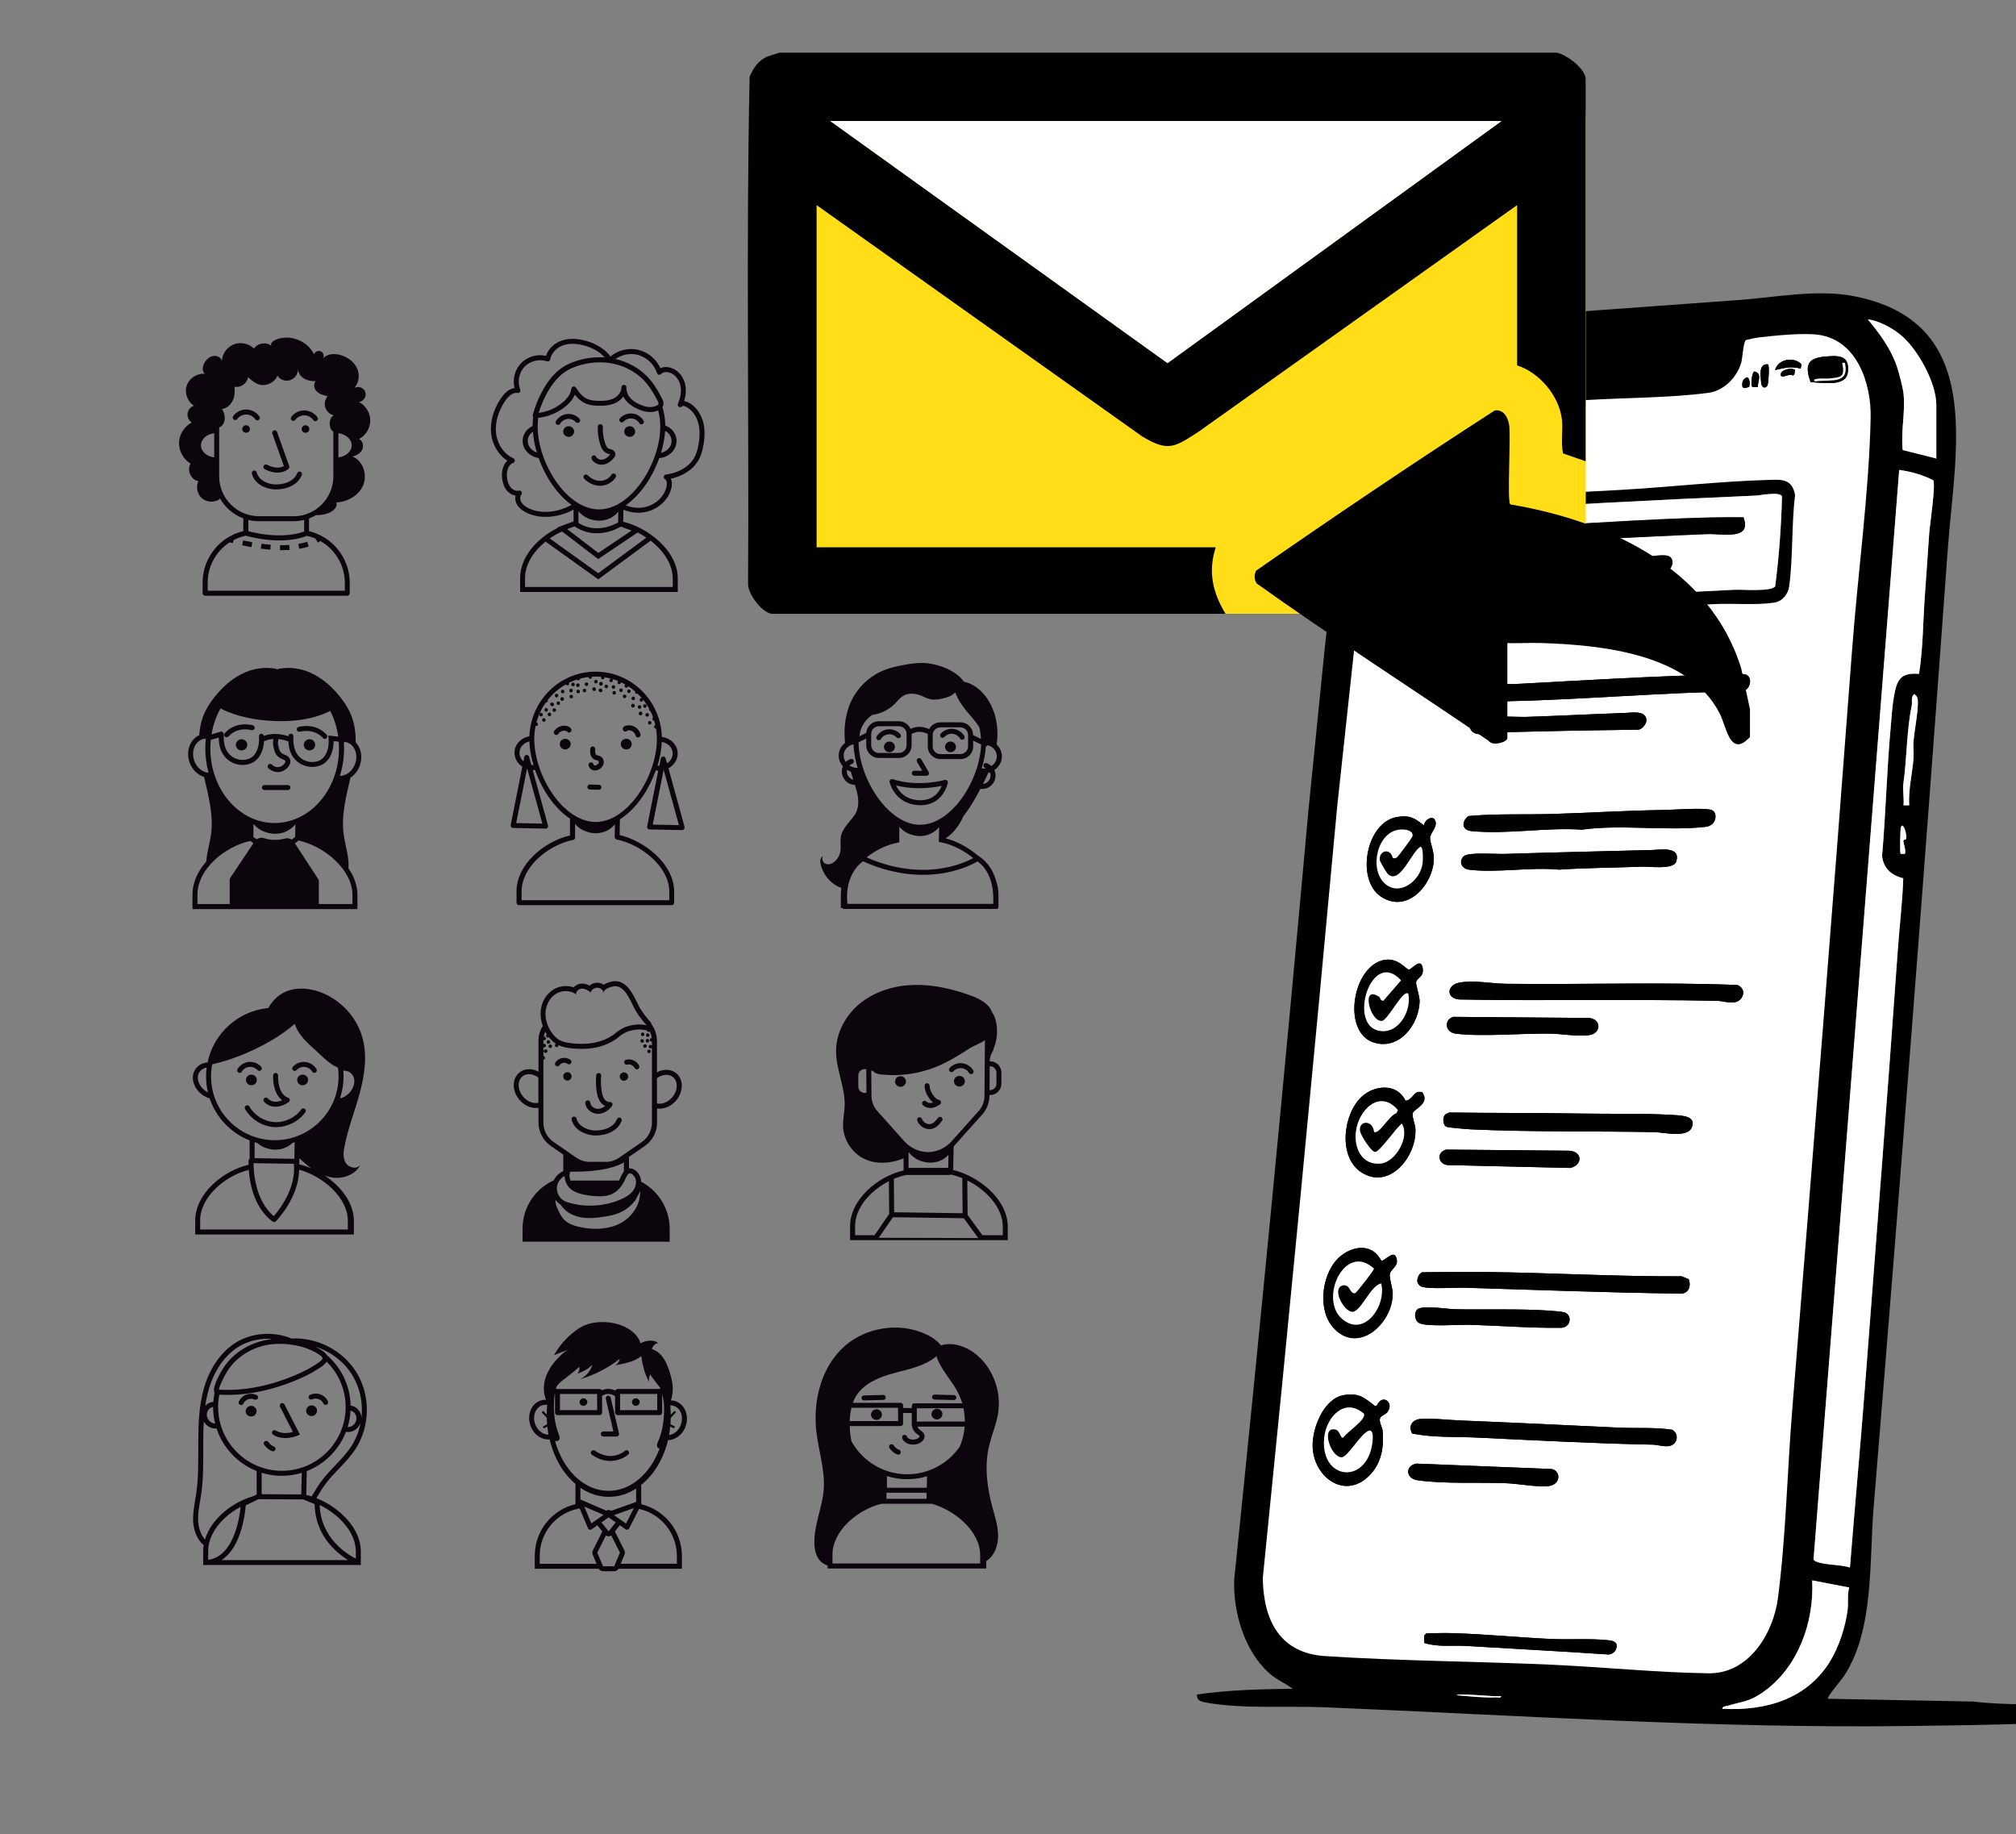 <?xml version="1.0" encoding="UTF-8"?>
<svg id="Layer_1" data-name="Layer 1" xmlns="http://www.w3.org/2000/svg" viewBox="0 0 568.54 517.17">
  <rect x="0" y="0" width="568.54" height="517.17" fill="#808080" stroke="none"/>
  <defs>
    <style>
      .cls-1 {
        fill: none;
      }

      .cls-2 {
        fill: #0c050d;
      }

      .cls-3 {
        fill: #ffde17;
      }

      .cls-4 {
        fill: #fff;
      }
    </style>
  </defs>
  <g>
    <g>
      <path class="cls-2" d="M188.38,406.08c.84-.01,1.68-.26,2.47-.74,1.19-.73,2.11-1.92,2.56-3.34.46-1.42.42-2.92-.12-4.21-.56-1.33-1.57-2.29-2.84-2.71-.41-.13-.83-.2-1.25-.21.4-1.11.56-2.32.52-3.5-.05-1.74-.5-3.45-1.07-5.1-.65-1.88-1.53-3.78-3.11-4.99-.3-.23-.96-.6-1.71-.91.23-.81.91-1.5,1.74-1.67-.68-.62-1.69-.73-2.61-.65-.63.05-1.62.29-2.33.75-.44-1.77-2-3.27-3.52-4.17-2.44-1.44-5.34-1.97-8.16-1.81-1.37.08-2.74.32-4,.85-.98.41-1.89.99-2.74,1.63-2.44,1.83-4.49,4.17-5.98,6.84,1.43-.61,2.87-1.16,4.34-1.67-.96.37-1.76,1.05-2.5,1.76-1.79,1.72-3.36,3.75-4.16,6.1-.7,2.05-.76,4.38.07,6.36-.5-.01-1,.06-1.48.21-1.28.41-2.29,1.37-2.84,2.71-.54,1.29-.58,2.79-.12,4.21.46,1.42,1.37,2.61,2.56,3.34.8.49,1.67.74,2.53.74.12,0,.25,0,.37-.02.05.19.1.39.15.58,1.27,4.97,3.82,9.19,7.14,11.98v5.7c-6.69,1.57-11.48,7.59-11.48,14.51v3.7h18.04c.25.43.71.7,1.22.7h3.16c.51,0,.97-.27,1.22-.7h17.86v-3.63c0-6.91-4.77-12.93-11.42-14.55.06-.19.04-.39-.06-.56v-4.9c3.57-2.85,6.29-7.33,7.57-12.64ZM171.24,441.66h-1.18l-1.62-3.84,2.43-4.85c.23.15.49.23.77.23h0c.27,0,.54-.08.76-.23l2.43,4.85-1.62,3.84h-1.98ZM152.21,438.66c0-6.45,4.59-12.02,10.91-13.25l.35-.07,2.35,5.58c.08.2.25.34.45.4.2.06.42.02.6-.1l1.6-1.12,1.4,1.74-2.68,5.35c-.18.37-.2.8-.04,1.18l1.09,2.59h-16.03v-2.29ZM170.2,427.16l-3.43,2.4-2-4.75,5.43,2.34ZM178.77,425.22l-2.23,4.39-3.39-2.38,5.62-2ZM171.64,431.79l-2.02-2.51,2.02-1.41,2.01,1.41-2.01,2.51ZM190.89,440.95h-15.85l1.09-2.59c.16-.38.15-.81-.04-1.18l-2.68-5.35,1.39-1.74,1.6,1.13c.12.08.26.13.4.13.06,0,.11,0,.17-.02.2-.05.36-.18.46-.36l2.79-5.49c6.2,1.35,10.67,6.89,10.67,13.26v2.22ZM179.41,423.5l-7.01,2.5c-.23-.14-.49-.22-.75-.22-.24,0-.48.06-.69.18l-7.24-3.12s-.03,0-.04-.01v-3.31c2.4,1.63,5.13,2.55,8.02,2.55s5.37-.84,7.7-2.33v3.77ZM152.83,403.97c-.91-.56-1.61-1.47-1.96-2.57-.36-1.1-.33-2.25.08-3.24.39-.95,1.1-1.62,1.98-1.91.3-.1.61-.14.92-.14.16,0,.31.01.47.04-.09.89-.13,1.8-.14,2.72l-.82-.86c-.11-.12-.31-.13-.43-.01-.12.11-.13.31-.01.43l1.27,1.33c.02.63.05,1.25.1,1.87l-1,.52c-.15.08-.21.26-.13.41.05.1.16.16.27.16.05,0,.09-.01.14-.03l.79-.41c.08.76.19,1.5.33,2.24-.63.01-1.27-.16-1.86-.53ZM192.07,401.56c-.36,1.1-1.05,2.02-1.96,2.57-.46.28-.94.45-1.43.51.15-.79.26-1.59.34-2.4l.83.43s.09.03.14.03c.11,0,.21-.06.27-.16.08-.15.02-.33-.13-.41l-1.05-.54c.05-.59.07-1.18.08-1.78l1.33-1.4c.11-.12.11-.31-.01-.43-.12-.11-.31-.11-.43.01l-.89.94c-.01-.9-.06-1.79-.15-2.66.03,0,.05,0,.08,0,.31,0,.62.05.92.14.88.28,1.58.96,1.98,1.91.41.98.44,2.13.08,3.24ZM174.87,397.63v-4.56h10.48v4.56h-10.48ZM174.17,391.67c-.29,0-.54.18-.65.43-1.03-.47-2.43-.73-3.8-.06-.12-.22-.35-.37-.62-.37h-11.88c-.06,0-.12.01-.18.03l-.24-.23c.04-.15.08-.3.13-.46.13-.18.26-.37.41-.54.73-.86,1.67-1.52,2.57-2.2,1.19-.9,2.35-1.85,3.46-2.85.15.67-.07,1.41-.57,1.9,1.58-.48,3.05-1.33,4.27-2.45-.54,1.74-1.83,3.24-3.48,4.03,4.05-1.17,7.87-3.13,11.19-5.74-.13.78-.64,1.48-1.34,1.84,2.04-.41,5.57-.96,7.38-2.63.04.22.1.44.16.66.06.96.36,2.06.52,2.69.35,1.43.9,2.82,1.65,4.09-.27-.74-.09-1.51.17-2.27.93,1.35,1.98,2.62,2.97,3.94l-.37.18h-11.72ZM157.92,397.63v-4.56h10.48v4.56h-10.48ZM157.6,406.09c.41-.45.17-1.16-.05-1.73-1.3-3.26-1.5-6.87-1.24-10.38.02-.32.06-.63.12-.94l.09.08v5.21c0,.39.31.7.7.7h11.88c.39,0,.7-.31.7-.7v-4.69c1.49-1.16,3.06-.36,3.66.03v4.66c0,.39.31.7.7.7h11.88c.39,0,.7-.31.7-.7v-5.25c.24,1,.47,1.96.51,3.04.12,3.51-.22,7.11-1.65,10.32-.25.56-.51,1.26-.12,1.73.14.17.33.25.54.28-2.62,7.06-8.09,11.93-14.4,11.93-6.94,0-12.86-5.89-15.1-14.1.37.14.8.1,1.06-.18Z"/>
      <path class="cls-2" d="M164.54,394.29c-.6,0-1.09.48-1.09,1.06s.49,1.06,1.09,1.06,1.09-.48,1.09-1.06-.49-1.06-1.09-1.06Z"/>
      <path class="cls-2" d="M179.31,394.29c-.6,0-1.09.48-1.09,1.06s.49,1.06,1.09,1.06,1.09-.48,1.09-1.06-.49-1.06-1.09-1.06Z"/>
      <path class="cls-2" d="M170.15,405.07h3.74c.21,0,.42-.1.55-.27.13-.17.18-.39.13-.6l-2.35-10.08c-.09-.38-.47-.61-.84-.53-.38.09-.61.47-.53.84l2.14,9.21h-2.86c-.39,0-.7.31-.7.7s.31.7.7.7Z"/>
      <path class="cls-2" d="M166.94,410.22c1.91,1.3,3.67,1.73,5.18,1.73,3.04,0,5.03-1.77,5.06-1.8.29-.26.31-.7.05-.99-.26-.29-.7-.31-.99-.05-.15.13-3.69,3.22-8.51-.06-.32-.22-.76-.14-.98.19-.22.32-.13.76.19.98Z"/>
    </g>
    <g>
      <path class="cls-2" d="M101.54,215.65c.77-2.38.22-4.84-1.24-6.37.04-2.74-.33-5.43-1.4-7.94-.7-1.64-1.68-3.15-2.78-4.56-2.11-2.72-4.69-5.14-7.76-6.7-3.07-1.56-6.67-2.21-10.03-1.42l.02.05c-.09,0-.18,0-.26-.01v-.04c-3.34-.79-6.94-.14-10.01,1.42-3.07,1.56-5.65,3.97-7.76,6.7-1.09,1.41-2.07,2.92-2.78,4.56-.81,1.91-1.22,3.92-1.36,5.97-2.54,1.15-3.78,4.37-2.78,7.48.7,2.16,2.32,3.73,4.16,4.3,1.22,5.33,2.68,10.74,1.96,16.15-.29,2.19-.93,4.31-1.23,6.5-.05.39-.1.79-.12,1.19-2.36,2.7-3.89,5.93-3.89,9.34v4.08h46.52v-4c0-2.53-.88-5.11-2.54-7.52.08-1.02.02-2.07-.12-3.09-.3-2.18-.94-4.31-1.23-6.5-.71-5.34.71-10.69,1.92-15.96,1.21-.79,2.2-2.05,2.71-3.61ZM55.68,254.92v-2.67c0-3.38,1.75-6.86,4.91-9.81,2.79-2.6,6.51-4.57,10.01-5.32.3.23.59.44.88.64l-6.54,9.77c-.11.16-.16.35-.16.54v6.58c0,.1.02.19.04.27h-9.15ZM54.73,214.34c-.83-2.56.24-5.21,2.38-5.9.27-.09.54-.14.82-.16,0,.02,0,.03,0,.05.02.07.06.14.1.2-.08.84-.13,1.69-.13,2.55,0,2.37.33,4.66.92,6.81-1.75-.11-3.44-1.49-4.1-3.55ZM100.2,215.22c-.7,2.16-2.53,3.58-4.36,3.56.77-2.4,1.19-4.99,1.19-7.69,0-.6-.02-1.19-.06-1.78.13,0,.25-.05.35-.12.17.03.34.07.51.12,2.14.69,3.21,3.34,2.38,5.9ZM82.27,236.75c-.53-.36-1.2-.48-1.84-.31-1.4.37-3.63.68-5.95-.09-.73-.24-1.5-.11-2.1.32-.3-.2-.6-.42-.91-.65v-3.6s.08.03.12.05c1.06,1.16,2.35,1.94,3.7,2.29,2.84.84,5.92.17,7.96-2.27.02,0,.04-.02.06-.02l-.07,3.48c-.19.18-.52.48-.98.82ZM77.47,232.08c-10.01,0-18.15-9.42-18.15-20.99,0-.83.04-1.66.13-2.47l2.24-.66c.02,1.49.24,3.12,1.09,4.55.32.53.72,1.04,1.23,1.5.6.54,1.29.95,2.02,1.24.76.3,1.58.45,2.39.45.76,0,1.51-.13,2.23-.4,2.63-1,3.66-3.74,3.8-6.26.88-.44,1.81-.63,2.7-.67,0,0,0,.02-.01.02-.36,1.12-.02,2.43.31,3.44.25.78.63,1.28,1.32,1.79.28.2.61.34.92.47.25.1.56.23.67.34.14.13.15.24.13.36-.08.47-.74,1.1-1.26,1.33-.79.36-1.74.2-2.42-.39-.12-.16-.27-.25-.4-.29-.31-.11-.65.01-.83.29-.17.28-.13.64.1.87.02.03.04.07.07.1.08.09.17.16.27.2.68.53,1.5.81,2.32.81.5,0,.99-.1,1.46-.31.69-.31,1.86-1.23,2.06-2.37.11-.6-.08-1.17-.53-1.61-.3-.3-.72-.47-1.11-.63-.24-.1-.49-.2-.63-.31-.46-.34-.65-.6-.82-1.1-.24-.75-.54-1.83-.3-2.58.04-.14.04-.28,0-.41,1.26.13,2.32.47,2.86.68.1,1.9.59,3.96,2.3,5.5,1.23,1.1,2.82,1.69,4.41,1.69.52,0,1.04-.06,1.54-.19.23-.06.46-.13.69-.21,1.31-.5,2.22-1.42,2.82-2.54.71-1.32,1-2.9,1-4.35l1.43.17c.05.64.08,1.28.08,1.93,0,11.58-8.14,20.99-18.15,20.99ZM95.38,207.72l-2.78-.33.07.86c.11,1.32-.05,2.86-.64,4.13-.46.98-1.18,1.79-2.24,2.19-.28.11-.57.18-.87.23-1.52.27-3.15-.18-4.34-1.25-1.76-1.58-1.91-4-1.84-5.93.01-.39-.29-.71-.68-.73-.4-.02-.71.29-.73.68,0,0,0,.02,0,.02-1.45-.48-4.26-1.12-6.91-.08-.05-.37-.38-.64-.75-.61-.39.03-.68.37-.64.76.02.29.03.59.03.9,0,0,0,0,0,0-.03,2.16-.79,4.61-2.91,5.41-1.32.5-2.82.39-4.09-.26-.4-.2-.77-.45-1.11-.76-.26-.23-.47-.48-.67-.74-1.13-1.53-1.23-3.54-1.18-5.19,0-.23-.09-.44-.27-.58-.18-.14-.41-.18-.63-.12l-2.55.76c.44-2.65,1.32-5.12,2.53-7.32,2.24,1.18,7.39,3.32,15.7,3.57,8.07.24,12.99-1.69,15.24-2.88,1.12,2.2,1.9,4.65,2.27,7.26ZM99.39,254.92h-9.51c.03-.09.04-.18.04-.27v-6.21c0-.19-.06-.38-.16-.53l-6.59-10.09c.45-.32.79-.62,1.01-.83,7.27,1.61,15.21,8.2,15.21,15.34v2.59Z"/>
      <path class="cls-2" d="M68.12,208.45c-.89,0-1.61.7-1.61,1.57s.72,1.57,1.61,1.57,1.61-.7,1.61-1.57-.72-1.57-1.61-1.57Z"/>
      <path class="cls-2" d="M87.28,208.45c-.89,0-1.61.7-1.61,1.57s.72,1.57,1.61,1.57,1.61-.7,1.61-1.57-.72-1.57-1.61-1.57Z"/>
      <path class="cls-2" d="M74.55,222.77h6.66c.39,0,.7-.31.7-.7s-.31-.7-.7-.7h-6.66c-.39,0-.7.31-.7.7s.31.7.7.7Z"/>
      <path class="cls-2" d="M71.32,204.52c-.19-.06-4.81-1.32-7.93,2.22-.26.29-.23.74.06.99.13.12.3.18.46.18.19,0,.39-.08.53-.24,2.52-2.86,6.32-1.84,6.49-1.79.37.11.76-.11.87-.48.11-.37-.11-.76-.48-.87Z"/>
      <path class="cls-2" d="M84.58,206.33c.16-.05,3.97-1.07,6.49,1.79.14.16.33.24.53.24.17,0,.33-.06.46-.18.29-.26.32-.7.06-.99-3.12-3.54-7.73-2.27-7.93-2.22-.37.11-.59.49-.48.87.11.37.49.59.87.49Z"/>
    </g>
    <g>
      <path class="cls-2" d="M99.43,128.71c1.12-.25,2.23-.89,2.72-1.94.49-1.04.16-2.49-.89-2.98,1.9-.99,3.17-3.08,3.16-5.22,0-2.14-1.28-4.23-3.18-5.21,1.27-.14,2.21-1.62,1.79-2.83-.42-1.21-2.06-1.8-3.15-1.13,1.45-1.45,1.65-3.88.74-5.71-.91-1.84-2.77-3.09-4.75-3.62-1.69-.45-3.77-.3-4.83,1.09.47-.66.21-1.72-.51-2.08-.72-.36-1.73.06-1.98.83-1.82-3.9-6.98-5.82-10.91-4.06-.67.3-1.41.95-1.15,1.64-1.44-1.17-3.88-.76-4.87.81-1.43-1.44-3.73-1.94-5.62-1.22-1.9.71-3.3,2.6-3.43,4.62-.3-.98-1.47-1.51-2.48-1.32-1.01.19-1.83.94-2.37,1.81-.61,1-.84,2.45.04,3.22-2.16-.21-4.38,1.22-5.09,3.28-.7,2.06.18,4.54,2.02,5.7-.94.32-1.66,1.2-1.79,2.18-.13.98.35,2.02,1.17,2.57-2.09,1.08-3.52,3.35-3.58,5.7-.06,2.35,1.24,4.7,3.27,5.89-1.15,1.8.09,4.6,2.2,4.94-.77,1.58-.35,3.65.97,4.81,1.32,1.16,3.42,1.31,4.89.35l.2-.3c1.46,2.58,3.8,4.6,6.6,5.65v3.59c-6.69,1.57-11.48,7.59-11.48,14.51v3c0,.39.31.7.7.7h40.09c.39,0,.7-.31.7-.7v-2.93c0-6.93-4.79-12.97-11.48-14.57v-3.59c.69-.26,1.36-.57,1.99-.94,1.26.04,2.52-.17,3.69-.65,1.22-.5,2.47-1.7,2.01-2.93,3.18-.13,6.39-1.96,7.6-4.9,1.21-2.95-.08-6.85-3.04-8.04ZM82.8,145.56h-9.75c-6.2,0-11.24-5.04-11.24-11.24v-13.79c.11-.03.22-.09.34-.16,1.65-1,1.49-3.72.42-5.02,1.33-.18,2.47-1.16,3.05-2.37.58-1.21.67-2.61.49-3.94,1.72.4,3.64-.95,3.84-2.71.95.86,1.94,1.74,3.16,2.1,2,.58,4.35-.56,5.13-2.49.55.82,1.5,1.36,2.49,1.4.99.04,1.98-.41,2.6-1.19.46-.58.68-1.26.72-1.98.07.67.35,1.33.8,1.83,1.03,1.14,2.67,1.54,4.2,1.48-.78.79-.48,2.2.33,2.96.81.76,1.94,1.03,3.02,1.27-.77.89-1.02,2.21-.62,3.31.36.99,1.22,1.78,2.23,2.07v.15c-.48.19-.79.79-.92,1.33-.27,1.14-.05,2.57.92,3.17v12.6c0,6.2-5.04,11.24-11.24,11.24ZM97.25,166.57h-38.68v-2.29c0-4.71,2.45-8.95,6.22-11.37.29.08.59.16.87.23l.22-.86c1.07-.55,2.22-.97,3.44-1.22,3.73.99,6.9,1.33,9.46,1.33,4.36,0,6.98-.97,7.76-1.3.84.18,1.65.44,2.42.77l.67,1.14c.3-.17.52-.33.7-.46,4.17,2.36,6.92,6.84,6.92,11.83v2.22ZM69.35,150.33h0,0ZM85.77,149.88c-1.44.55-6.86,2.18-15.72-.09v-3.18c.96.24,1.97.36,3,.36h9.75c1.02,0,2.02-.13,2.97-.36v3.27ZM60.41,122.16v6.81c-2.12-.26-3.74-1.69-3.74-3.41s1.62-3.14,3.74-3.41ZM95.44,128.97v-6.81c2.12.26,3.74,1.69,3.74,3.41s-1.62,3.14-3.74,3.41Z"/>
      <path class="cls-2" d="M69.41,122.03c.6,0,1.09-.48,1.09-1.06s-.49-1.06-1.09-1.06-1.09.48-1.09,1.06.49,1.06,1.09,1.06Z"/>
      <path class="cls-2" d="M86.16,119.91c-.6,0-1.09.48-1.09,1.06s.49,1.06,1.09,1.06,1.09-.48,1.09-1.06-.49-1.06-1.09-1.06Z"/>
      <path class="cls-2" d="M71.54,132.69c-.38.1-.6.48-.51.85.74,2.93,3.73,4.22,6.08,4.44.25.02.5.03.75.03,2.94,0,6.16-1.22,7.27-4.1.14-.36-.04-.77-.4-.91-.36-.14-.77.04-.91.4-.94,2.45-4,3.36-6.59,3.18-1.88-.17-4.27-1.16-4.83-3.38-.1-.38-.48-.6-.85-.51Z"/>
      <path class="cls-2" d="M84.14,153.36l.24,1.39c.95-.16,1.86-.38,2.68-.64l-.43-1.34c-.76.24-1.6.44-2.49.6Z"/>
      <path class="cls-2" d="M78.98,153.72l-.02,1.41c.18,0,.36,0,.54,0,.74,0,1.48-.02,2.18-.07l-.09-1.4c-.83.05-1.69.08-2.6.06Z"/>
      <path class="cls-2" d="M68.28,153.76c.89.2,1.78.37,2.63.53l.25-1.38c-.84-.15-1.71-.33-2.58-.52l-.3,1.37Z"/>
      <path class="cls-2" d="M73.57,154.71c.91.12,1.81.22,2.68.29l.11-1.4c-.84-.07-1.72-.16-2.61-.28l-.19,1.39Z"/>
      <path class="cls-2" d="M74.62,132.28c.1.06,1.73.99,3.64.99,1.01,0,2.1-.26,3.08-1.05.23-.19.32-.5.22-.78l-3.43-9.65c-.13-.37-.53-.56-.9-.43-.37.13-.56.53-.43.9l3.25,9.14c-2.03,1.18-4.68-.31-4.72-.34-.34-.19-.77-.08-.96.25-.2.34-.08.77.25.96Z"/>
      <path class="cls-2" d="M65.91,118.3c.31.23.75.16.98-.15.59-.8,1.59-1.29,2.58-1.27,1,.02,1.97.54,2.53,1.36.14.2.36.3.58.3.14,0,.28-.04.4-.12.32-.22.4-.66.18-.98-.82-1.19-2.22-1.94-3.67-1.97-1.45-.02-2.87.68-3.73,1.84-.23.31-.16.75.15.98Z"/>
      <path class="cls-2" d="M89.36,118.67c.32-.22.4-.66.18-.98-.82-1.19-2.22-1.94-3.67-1.97-1.45-.02-2.87.68-3.73,1.84-.23.31-.16.75.15.98.31.23.75.16.98-.15.59-.8,1.58-1.29,2.58-1.27,1,.02,1.97.54,2.53,1.36.14.2.36.3.58.3.14,0,.28-.04.4-.12Z"/>
    </g>
    <g>
      <path class="cls-2" d="M251.91,119.77c-.6,0-1.09.48-1.09,1.06s.49,1.06,1.09,1.06,1.09-.48,1.09-1.06-.49-1.06-1.09-1.06Z"/>
      <path class="cls-2" d="M268.66,119.77c-.6,0-1.09.48-1.09,1.06s.49,1.06,1.09,1.06,1.09-.48,1.09-1.06-.49-1.06-1.09-1.06Z"/>
      <path class="cls-2" d="M250.09,115.45c-.76.46-1.32,1.13-1.73,1.66-.23.31-.17.75.13.98.31.24.75.17.98-.13.33-.43.77-.97,1.33-1.3,1.34-.8,3.23.09,4.21,1.39.14.18.35.28.56.28.15,0,.3-.05.43-.14.31-.24.37-.68.13-.99-1.38-1.81-4.02-2.96-6.06-1.74Z"/>
      <path class="cls-2" d="M267.54,116.66c1.34-.8,3.23.09,4.21,1.39.14.18.35.28.56.28.15,0,.3-.05.43-.14.31-.24.37-.68.13-.99-1.38-1.81-4.02-2.96-6.06-1.74-.76.46-1.32,1.13-1.73,1.66-.23.31-.17.75.13.98.31.24.75.17.98-.13.33-.43.77-.97,1.33-1.3Z"/>
      <path class="cls-2" d="M284.07,118.72c-.26-.24-.6-.36-.94-.36-.2,0-.4.04-.58.13-.15-.08-.4-.38-.42-.65-.04-.57.21-1.24.47-1.94.12-.32.24-.65.35-.99,1.02-3.29.1-7.07-2.29-9.56-.54-2.28-1.86-4.46-3.77-6.18-2.41-2.18-5.56-3.42-8.65-3.43-.75,0-1.48.07-2.19.22-.45-.92-1.01-1.54-1.67-1.83-.3-.14-.62-.2-.95-.2h0c-.86,0-1.5.45-2.02.82-.19.14-.49.34-.61.37,0,0-.01,0-.03,0-.19,0-.57-.16-.89-.3-.56-.25-1.2-.52-1.95-.52-.41,0-.8.09-1.16.25-.34.16-.59.36-.79.53-.02.02-.05.04-.08.06-.04-.01-.07-.03-.1-.04-.2-.08-.44-.18-.73-.25-.22-.05-.44-.08-.67-.08-.69,0-1.3.23-1.79.41-.31.12-.63.24-.82.24-.02,0-.03,0-.04,0-.07-.01-.23-.08-.36-.14-.19-.09-.44-.19-.72-.27-.31-.09-.63-.13-.95-.13-1.1,0-2.05.49-2.88.92-.34.18-.66.34-.96.46-.38.15-.8.22-1.23.22-.93,0-1.83-.35-2.47-.95-.27-.26-.62-.39-.97-.39-.25,0-.51.07-.74.21-.54.34-.79,1-.61,1.61.34,1.12.95,2.15,1.76,2.99-1.35.72-2.78,1.29-4.27,1.68-.55.14-.95.6-1.03,1.16-.08.56.18,1.11.67,1.4,1.24.75,2.56,1.34,3.94,1.78-.29.5-.53,1.06-.72,1.68-.37.41-.74.69-1.13.86-.23.1-.49.15-.75.15-.45,0-.83-.15-1.01-.41-.27-.38-.7-.6-1.15-.6-.14,0-.29.02-.43.07-.59.19-.98.74-.98,1.35.02,1.63.57,3.25,1.51,4.6-.31.1-.57.31-.74.6-.23.38-.27.84-.11,1.25.87,2.22,3.22,3.77,5.71,3.77.62,0,1.23-.1,1.8-.29v1.62c-2.89.29-5.15,2.34-5.15,4.82s2.25,4.53,5.15,4.82v3.94c0,5.42,3.43,10.06,8.24,11.85v3.59c-6.69,1.57-11.48,7.59-11.48,14.51v3.7h41.49v-3.63c0-6.93-4.79-12.97-11.48-14.57v-3.59c4.82-1.79,8.26-6.43,8.26-11.86v-3.94c2.89-.29,5.15-2.34,5.15-4.82,0-1.05-.4-2.02-1.09-2.82,1.1-.44,1.98-1.25,2.42-2.32.23-.55.08-1.18-.36-1.58ZM281.68,125.43c0,1.72-1.62,3.14-3.74,3.41v-6.33c.65.3,1.38.47,2.13.47.09,0,.18,0,.28,0,.82.63,1.33,1.5,1.33,2.46ZM268.84,150.9c2.39.48,4.54,1.57,6.28,3.1-2.69,1.59-13.93,7.13-29.38-.06,1.74-1.51,3.87-2.59,6.25-3.05l.57-.11v-1.89c8.49.14,12.78-1.2,14.81-2.23.31-.05.61-.11.91-.19v4.31l.57.11ZM265.3,145.43h-9.75c-6.2,0-11.24-5.04-11.24-11.24v-.11c2.05.98,4.32,1.46,6.6,1.46,1.38,0,2.76-.18,4.09-.54,2,1.41,3.78,1.89,5.28,1.89,2.54,0,4.28-1.38,4.99-2.06,1.51.47,3.09.71,4.67.71,2.27,0,4.54-.49,6.6-1.46v.11c0,6.2-5.04,11.24-11.24,11.24ZM242.91,128.84c-2.12-.26-3.74-1.69-3.74-3.41s1.62-3.14,3.74-3.41v6.81ZM259.32,130.8c-.06.15-.15.31-.29.5-.45.61-1.16,1.03-1.74,1.33-3.06,1.58-6.72,1.92-10.04,1.04,1.6-.41,3.12-1.12,4.61-1.81,1.77-.82,3.46-1.6,5.22-1.91.81.43,1.56.7,2.25.85ZM269,131.86c1.49.69,3.01,1.4,4.61,1.81-3.32.89-6.98.54-10.04-1.04-.58-.3-1.29-.71-1.74-1.33-.1-.14-.18-.28-.24-.4,1.03-.15,1.82-.55,2.36-.92,1.7.33,3.34,1.09,5.06,1.88ZM257.93,133.88c.71-.37,1.61-.9,2.23-1.75.1-.14.19-.27.26-.41.08.14.16.27.26.41.62.85,1.52,1.38,2.23,1.75.28.15.57.28.86.41-1.15.9-3.61,2.12-7.07.15.41-.17.82-.35,1.21-.56ZM276.54,132.62s-.03,0-.04,0c-2.37.08-4.57-.95-6.9-2.03-1.44-.67-2.91-1.35-4.46-1.77l.19-.24-.77-.39c-1.65-.84-3.01-5.68-3.48-8.52l-1.39.23c.12.74,1.17,6.74,3.44,8.96-.93.65-3.01,1.46-6.25-.64l-.38.59h0l.08-.2c-1.87.37-3.62,1.18-5.33,1.97-2.33,1.08-4.53,2.1-6.9,2.03-.02,0-.03,0-.04,0v-14.3c1.21-.78,2.26-2.02,3.18-3.74.3-.56.57-1.13.83-1.68.5-1.05.96-2.04,1.59-2.89,1.2-1.62,3.1-2.77,5.09-3.07.25-.04.5-.06.74-.06,1.26,0,2.35.52,3.22,1.54.27.31.66.49,1.07.49.03,0,.06,0,.09,0,.44-.03.84-.26,1.08-.63.11-.16.24-.32.38-.48,0,0,.02-.02.02-.03,0,0,0,0,0,0,.63-.66,1.46-1.09,2.12-1.09.1,0,.2,0,.29.03.09.02.19.03.28.03.04,0,.09,0,.13,0,.18-.02.36-.02.54-.02,1.18,0,2.39.34,3.42.96.5.3,1.67,1.13,1.76,2.2,0,.05,0,.1,0,.15.01.29.04.68.21,1.1.5,1.18,1.66,1.48,2.36,1.66.22.06.43.11.56.17.34.15.64.65.77,1.27.09.45.12.95.15,1.49.02.41.04.83.1,1.26.23,1.87,1.04,3.5,2.23,4.6v11.05ZM280.08,121.58c-.55,0-1.1-.12-1.59-.36-1.63-.8-2.57-2.62-2.79-4.42-.12-.95-.07-1.92-.26-2.86-.2-.94-.7-1.88-1.58-2.27-.77-.34-1.86-.31-2.19-1.08-.11-.26-.09-.55-.12-.83-.12-1.41-1.23-2.55-2.44-3.29-1.22-.74-2.69-1.17-4.15-1.17-.22,0-.44,0-.66.03-.19-.04-.38-.06-.57-.06-1.14,0-2.31.65-3.14,1.53,0,0-.01,0-.02,0,0,.01-.01.03-.02.04-.2.21-.37.43-.52.66-1.13-1.31-2.6-2.03-4.29-2.03-.31,0-.63.02-.96.07-2.37.36-4.58,1.7-6.01,3.63-1.06,1.44-1.68,3.16-2.53,4.74-.84,1.58-2.02,3.11-3.71,3.72-.46.17-.95.25-1.43.25-1.85,0-3.72-1.14-4.4-2.88.89-.09,1.77-.17,2.66-.26-1.93-1.19-3.19-3.41-3.22-5.68.48.69,1.31,1.01,2.16,1.01.45,0,.91-.09,1.31-.27.73-.32,1.32-.85,1.83-1.47.32-1.13.84-2.23,1.74-2.92.05-.09.1-.19.15-.28-1.99-.38-3.92-1.11-5.65-2.15,2.27-.6,4.44-1.58,6.39-2.89-1.38-.75-2.44-2.05-2.9-3.55.91.87,2.18,1.34,3.44,1.34.59,0,1.19-.1,1.74-.32,1.11-.43,2.2-1.29,3.33-1.29.19,0,.38.02.57.08.41.12.79.37,1.21.44.1.02.19.03.29.03.88,0,1.74-.65,2.61-.65.12,0,.24.01.36.04.42.1.81.38,1.23.38.04,0,.09,0,.13-.01.49-.07.8-.55,1.25-.76.19-.09.37-.12.56-.12.91,0,1.88.83,2.84.83.11,0,.23-.01.34-.04.84-.19,1.55-1.15,2.32-1.15.12,0,.25.02.38.08.57.25,1.07,1.18,1.4,2.24.98-.34,2-.5,3.04-.5,2.79,0,5.62,1.17,7.71,3.06,1.7,1.53,3,3.62,3.42,5.84,2.23,2.1,3.14,5.51,2.23,8.44-.35,1.14-.97,2.26-.88,3.45.07.98.94,1.97,1.84,1.97.19,0,.38-.04.57-.14-.48,1.18-1.76,1.81-3.05,1.81Z"/>
    </g>
    <g>
      <path class="cls-1" d="M166.77,146.49c-1.32-.35-2.59-1.12-3.62-2.28v3.27c4.96,3.08,9.93.57,11.18-.16l.06-3.01c-1.95,2.35-4.9,3-7.62,2.19Z"/>
      <path class="cls-1" d="M168.73,163.36l-14.87-10.65c-.38.31-.75.62-1.1.95-3.02,2.81-4.68,6.13-4.68,9.34v2.52h41.65v-2.44c0-4.01-2.64-7.84-6.22-10.63l-14.77,10.91Z"/>
      <path class="cls-1" d="M158.51,149.85c-1.2.54-2.38,1.21-3.47,1.97l13.68,9.8,13.59-10.04c-.79-.54-1.62-1.02-2.47-1.45l-11.14,7.49-10.19-7.78Z"/>
      <path class="cls-2" d="M198.16,118.58c-.72-2.37-2.25-4.26-4.21-5.19-.35-.17-.7-.27-1.02-.31.45-1.45.71-3.26.21-5.08-.65-2.38-2.56-4.17-4.75-4.47-.79-.11-1.54,0-2.15.31-1.27-2.87-4.05-4.97-7.19-5.36h0c-2.09-.26-4.33.28-6.13,1.48-.29.19-.54.39-.75.59-1.39-1.91-3.66-3.44-6.5-4.32-2.62-.81-4.98-.91-7-.28-2.28.71-4.05,2.39-4.69,4.39-2.52-.58-5.29.23-7.08,2.12-1.73,1.83-2.4,4.51-1.8,6.94-1.84.26-3.21,1.94-3.93,3.04-2.05,3.14-3,6.6-2.67,9.74.34,3.23,2.09,6.13,4.58,7.71-1.29,1.18-1.69,3.26-1.48,5,.18,1.44.64,2.61,1.36,3.46.65.77,1.52,1.26,2.42,1.4-.17.74-.07,1.57.3,2.32.44.88,1.23,1.64,2.35,2.27,1.65.92,3.67,1.41,5.85,1.41.05,0,.1,0,.16,0,2.63-.03,5.26-.74,7.71-2.04v3.3l-4.64,1.76.14.11c-5.71,2.8-10.57,8.17-10.57,14.12v3.92h44.46v-3.85c0-3.61-1.88-7.32-5.29-10.47-1.4-1.29-3-2.42-4.69-3.35l.04-.03-.29-.11c-1.69-.9-3.45-1.58-5.16-1.99l.07-3.39c1.38.56,2.82.86,4.24.86.16,0,.32,0,.48-.01,4.26-.21,8.07-3.29,8.84-7.17.16-.78.15-1.69-.18-2.43,3.37-.74,6.1-2.49,7.6-4.91.81-1.31,1.33-2.88,1.65-4.96.39-2.53.3-4.67-.27-6.54ZM187.79,133.82c-.3.04-.53.27-.59.56-.06.29.08.59.33.74.58.34.61,1.31.46,2.03-.66,3.27-3.89,5.87-7.53,6.04-1.34.06-2.7-.19-4.01-.69,2.07-1.44,4.03-3.47,5.78-6.03,1.52-2.22,2.77-4.73,3.69-7.29,2.85-.22,5.03-2.49,4.87-5.1-.08-1.29-.71-2.47-1.77-3.31-.42-.34-.89-.6-1.4-.79-.02-1.8-.3-3.55-.79-5.2.64-.98.09-2-.28-2.68-.06-.1-.11-.2-.16-.3-1.18-2.33-2.45-4.18-3.89-5.65-2.34-2.4-5.5-4.14-8.92-4.92.04-.03.08-.06.13-.09,1.28-.85,2.81-1.31,4.31-1.31.29,0,.59.02.88.05h0c2.88.36,5.5,2.54,6.37,5.31.08.25.28.43.54.48.25.05.51-.05.68-.24.4-.48,1.16-.57,1.74-.5,1.61.22,3.08,1.63,3.58,3.45.56,2.03-.04,4.09-.63,5.46-.14.32-.02.7.28.88.3.18.69.12.91-.15.12-.15.58-.11,1.01.1,1.6.76,2.86,2.34,3.46,4.33.51,1.66.58,3.6.23,5.92-.29,1.89-.75,3.29-1.45,4.43-1.45,2.35-4.29,3.98-7.8,4.47ZM159.96,149.2l2.05-.78c5.78,3.9,11.66.9,13.08.07l3.02,1.12-9.37,6.3-8.78-6.71ZM174.32,147.31c-1.24.73-6.21,3.24-11.18.16v-3.27c1.03,1.16,2.3,1.94,3.62,2.28,2.72.81,5.67.15,7.62-2.19l-.06,3.01ZM148.72,143.12c-.87-.49-1.47-1.05-1.78-1.67-.34-.68-.3-1.49.09-1.97.19-.23.21-.56.05-.82-.16-.26-.47-.38-.76-.31-.76.18-1.68-.18-2.29-.9-.54-.64-.89-1.55-1.04-2.72-.21-1.66.25-3.68,1.73-4.21.27-.1.45-.35.46-.64,0-.29-.16-.55-.42-.67-2.62-1.15-4.53-3.97-4.87-7.17-.29-2.83.58-5.96,2.45-8.83.54-.82,1.96-2.69,3.6-2.4.25.05.51-.05.67-.25.16-.2.2-.47.1-.71-.86-2.12-.37-4.76,1.2-6.42,1.57-1.66,4.18-2.3,6.34-1.55.2.07.41.05.59-.06.18-.11.3-.28.33-.49.3-1.79,1.87-3.42,3.9-4.04,1.75-.54,3.83-.45,6.17.28,2.24.69,4.06,1.82,5.29,3.21-2.54-.17-5.17.13-7.71.91-1.53.47-2.82,1.04-3.94,1.74-2.17,1.37-4.03,3.46-5.69,6.39-.24.42-.47.85-.68,1.29-.45.83-.84,1.7-1.17,2.6-.42,1.07-.79,2.17-1.09,3.28-.06.22,0,.45.13.62-.11.83-.17,1.67-.18,2.52-1.52.71-2.63,2.09-2.79,3.76-.25,2.55,1.74,4.85,4.49,5.26.92,2.56,2.18,5.08,3.7,7.31,1.7,2.49,3.59,4.47,5.6,5.9-2.31,1.25-4.78,1.95-7.21,1.98-2,.02-3.83-.4-5.3-1.23ZM185.14,112.43c.06.11.12.22.18.34.38.69.5,1.02.32,1.27-.32.44-1.33.71-2.13.74-.92.03-1.93-.21-3.1-.73-1.2-.54-2.09-1.17-2.73-1.92-.65-.76-1.01-1.67-1.03-2.52.01-.13.02-.27.01-.4,0-.37-.3-.68-.68-.69-.38,0-.69.27-.73.64-.01.13-.02.26-.02.4-.13,1.22-1.12,2.24-2.11,2.75-1.36.69-3,.75-4.27.73-1.06-.02-2.29-.11-3.34-.61-1.1-.52-2.08-1.52-3.08-3.13-.16-.25-.46-.38-.75-.31-.29.07-.51.31-.54.61-.19,1.65-1.43,3.01-2.43,3.86-1.92,1.62-4.31,2.66-6.8,2.97.62-2.04,1.47-4.01,2.52-5.87,1.55-2.73,3.25-4.66,5.22-5.9,1.01-.64,2.18-1.16,3.6-1.59,1.95-.6,3.95-.9,5.92-.9,1.3,0,2.58.13,3.82.39,3.26.69,6.28,2.32,8.5,4.59,1.34,1.37,2.53,3.1,3.64,5.3ZM186.21,120.24c0,10.31-8.13,23.4-17.28,23.4s-17.3-13.08-17.3-23.4c0-.82.06-1.63.16-2.42,2.86-.3,5.61-1.46,7.82-3.32,1.18-.99,2.03-2.08,2.51-3.21.69.9,1.61,1.82,2.8,2.38,1.29.61,2.7.72,3.91.74,1.44.03,3.29-.05,4.93-.88.84-.43,1.53-1.03,2.03-1.72.21.43.48.84.81,1.22.77.91,1.83,1.66,3.22,2.29,1.37.62,2.59.9,3.73.86.26,0,1.21-.07,2.07-.45.38,1.44.58,2.95.58,4.51ZM187.58,121.5c.2.11.39.23.56.37.75.59,1.19,1.41,1.24,2.3.1,1.66-1.19,3.13-2.97,3.52.64-2.1,1.04-4.2,1.16-6.19ZM151.41,127.6c-1.63-.54-2.73-1.98-2.57-3.55.1-.96.65-1.79,1.45-2.33.14,1.89.52,3.89,1.12,5.88ZM189.72,163.08v2.44h-41.65v-2.52c0-3.21,1.66-6.53,4.68-9.34.35-.33.72-.64,1.1-.95l14.87,10.65,14.77-10.91c3.58,2.78,6.22,6.61,6.22,10.63ZM182.3,151.59l-13.59,10.04-13.68-9.8c1.1-.76,2.27-1.43,3.47-1.97l10.19,7.78,11.14-7.49c.85.43,1.67.91,2.47,1.45Z"/>
      <path class="cls-2" d="M160.37,120.18c-.85,0-1.54.67-1.54,1.5s.69,1.5,1.54,1.5,1.54-.67,1.54-1.5-.69-1.5-1.54-1.5Z"/>
      <path class="cls-2" d="M177.59,120.18c-.85,0-1.54.67-1.54,1.5s.69,1.5,1.54,1.5,1.54-.67,1.54-1.5-.69-1.5-1.54-1.5Z"/>
      <path class="cls-2" d="M160.08,118.13c.85-.09,1.74.26,2.32.9.26.29.71.31.99.05.29-.26.31-.71.05-.99-.87-.96-2.21-1.48-3.5-1.35-1.29.13-2.5.9-3.17,2.01-.2.33-.09.76.24.96.11.07.24.1.36.1.24,0,.47-.12.6-.34.44-.74,1.24-1.25,2.1-1.33Z"/>
      <path class="cls-2" d="M174.89,118.94c.29.26.73.24.99-.05.58-.64,1.46-.98,2.32-.89.85.08,1.66.59,2.1,1.33.13.22.36.34.6.34.12,0,.25-.03.36-.1.33-.2.44-.63.24-.96-.67-1.11-1.88-1.88-3.17-2.01-1.29-.13-2.63.39-3.5,1.35-.26.29-.24.73.05.99Z"/>
      <path class="cls-2" d="M170,120.34c.02-.39-.28-.72-.67-.74-.39-.02-.72.28-.74.67-.08,1.77.16,3.52.73,5.2.27.8.76,1.91,1.84,2.36.18.07.36.12.51.16.14.04.27.07.36.11.02,0,.04.02.06.03,0,.01-.02.03-.03.04-.62.79-1.36,1.3-2.08,1.43-.67.12-1.55-.15-1.86-.81-.16-.35-.58-.5-.93-.34-.35.16-.5.58-.34.93.47,1.01,1.59,1.65,2.79,1.65.2,0,.4-.02.59-.05,1.37-.24,2.36-1.2,2.95-1.95.16-.21.31-.44.36-.75.08-.59-.28-1.18-.9-1.46-.21-.1-.41-.15-.6-.2-.12-.03-.24-.06-.33-.1-.42-.17-.76-.65-1.05-1.51-.5-1.49-.73-3.11-.66-4.68Z"/>
      <path class="cls-2" d="M169.23,136.98h.01c1.8,0,3.52-.95,4.4-2.4.2-.33.09-.76-.24-.96-.33-.2-.76-.09-.96.24-.62,1.04-1.88,1.71-3.19,1.72h0c-1.25,0-2.53-.57-3.51-1.57-.27-.28-.72-.28-.99-.01-.28.27-.28.72-.01.99,1.24,1.26,2.88,1.99,4.51,1.99Z"/>
    </g>
    <g>
      <path class="cls-2" d="M159.4,208.32c-.85,0-1.54.67-1.54,1.5s.69,1.5,1.54,1.5,1.54-.67,1.54-1.5-.69-1.5-1.54-1.5Z"/>
      <path class="cls-2" d="M176.62,208.32c-.85,0-1.54.67-1.54,1.5s.69,1.5,1.54,1.5,1.54-.67,1.54-1.5-.69-1.5-1.54-1.5Z"/>
      <path class="cls-2" d="M168.91,222.69s.01,0,.02,0c.38,0,.69-.3.7-.68.01-.39-.3-.71-.68-.72l-2.58-.07c-.39,0-.71.3-.72.68-.01.39.3.71.68.72l2.58.07Z"/>
      <path class="cls-2" d="M193.07,233.2l-4.56-16.55c1.65-.9,2.72-2.58,2.6-4.43-.08-1.29-.71-2.47-1.77-3.31-.77-.61-1.7-.99-2.69-1.12-.3-10.2-8.57-18.4-18.68-18.4s-18.29,8.12-18.68,18.24c-.82.14-1.6.46-2.27.95-1.1.8-1.77,1.95-1.9,3.24-.13,1.29.31,2.55,1.22,3.55.29.31.61.58.96.82l-3.27,16.43c-.04.2.01.42.14.58.13.16.33.26.53.26l9.16.19s0,0,.01,0c.22,0,.42-.1.55-.27.14-.18.18-.4.12-.62l-4.31-15.63c.07,0,.14,0,.2,0,.15,0,.3,0,.45-.02.92,2.62,2.21,5.2,3.76,7.48,1.85,2.7,3.92,4.8,6.11,6.25v4.74c-7.39,1.69-15.08,8.26-15.08,15.73v3.22c0,.39.31.7.7.7h43.05c.39,0,.7-.31.7-.7v-3.14c0-3.61-1.88-7.32-5.29-10.47-2.85-2.63-6.59-4.64-10.1-5.47l.09-4.42c2.31-1.45,4.48-3.63,6.41-6.45,1.53-2.24,2.79-4.76,3.7-7.33.23.03.46.05.7.06l-3.13,15.73c-.04.2.01.42.14.58.13.16.33.26.53.26l9.16.19s0,0,.01,0c.22,0,.42-.1.55-.27.14-.18.18-.4.12-.62ZM184.08,232.51l3.08-15.45,4.31,15.61-7.38-.15ZM173.91,236.72c7.02,1.4,14.84,7.77,14.84,14.68v2.44h-41.65v-2.52c0-3.21,1.66-6.53,4.68-9.34,2.74-2.55,6.41-4.47,9.83-5.13.33-.06.57-.35.57-.69v-3.82c1.03,1.16,2.3,1.94,3.62,2.28,2.73.81,5.68.15,7.62-2.2l-.07,3.59c0,.34.23.64.57.7ZM167.97,231.77c-9.15,0-17.3-13.08-17.3-23.4,0-1.26.13-2.49.38-3.68.05.02.11.03.18.03.63,0,.64-.94.05-1,.56-2.06,1.47-3.98,2.68-5.66.02,0,.04,0,.06,0,.4,0,.56-.39.45-.69,1.41-1.78,3.15-3.28,5.12-4.39.07.16.21.28.44.28.43,0,.57-.44.43-.74.72-.35,1.47-.66,2.24-.91.08.13.21.22.41.22.31,0,.47-.24.48-.48.78-.21,1.58-.36,2.4-.45,0,.25.16.5.49.5.36,0,.52-.31.48-.59.33-.02.66-.03,1-.03.53,0,1.06.03,1.57.07-.1.29.05.69.45.69.35,0,.51-.3.48-.57.61.09,1.21.21,1.8.37-.56.09-.53,1,.09,1,.51,0,.61-.62.33-.88.56.16,1.11.35,1.64.57-.29.26-.19.89.32.89.34,0,.5-.28.48-.54.42.19.83.41,1.22.63-.33.25-.23.91.3.91.3,0,.46-.21.48-.44.7.45,1.37.94,2,1.49-.09.29.06.67.46.67.09,0,.16-.02.23-.05.43.41.84.84,1.22,1.29-.05-.01-.1-.03-.16-.03-.65,0-.65,1,0,1,.36,0,.52-.31.48-.59.64.8,1.22,1.66,1.71,2.56-.09.26.03.6.35.67.29.58.55,1.18.77,1.8-.36.23-.27.93.27.93.01,0,.03,0,.04,0,.12.41.23.82.33,1.24-.51.13-.46.99.14.99.02,0,.04,0,.06,0,.16.95.24,1.93.24,2.93,0,10.31-8.13,23.4-17.28,23.4ZM145.57,232.08l3.08-15.45,4.31,15.61-7.38-.15ZM149.85,215.7l-.64-2.3c-.09-.31-.37-.52-.7-.52-.33.01-.6.25-.66.57l-.24,1.22c-.08-.07-.16-.15-.23-.23-.64-.7-.95-1.58-.86-2.47.09-.89.56-1.68,1.33-2.25.43-.31.91-.53,1.44-.65.07,2.12.48,4.4,1.17,6.67-.14,0-.29,0-.43-.02-.06,0-.11-.02-.16-.02ZM186.63,209.21c.68.11,1.31.38,1.83.8.75.59,1.19,1.41,1.24,2.3.07,1.19-.57,2.27-1.59,2.94l-.39-1.42c-.09-.31-.37-.52-.7-.52-.33.01-.6.25-.66.57l-.41,2.05c-.18,0-.35,0-.53-.01.7-2.28,1.12-4.57,1.21-6.7Z"/>
      <path class="cls-2" d="M167.31,217.21c.14.03.29.05.44.05.42,0,.86-.13,1.27-.37.61-.36,1.04-.9,1.19-1.5.2-.77-.09-1.6-.71-2.02-.3-.2-.62-.28-.88-.34-.16-.04-.31-.07-.4-.13-.16-.09-.29-.31-.35-.57-.07-.33-.04-.72,0-1.09.03-.39-.25-.73-.64-.76-.39-.03-.73.25-.76.64-.04.43-.08.96.03,1.5.14.67.52,1.23,1.05,1.51.26.14.52.21.75.26.17.04.34.08.42.14.13.08.19.31.14.5-.06.24-.26.47-.55.64-.25.15-.49.2-.68.16-.14-.03-.24-.15-.25-.21-.02-.39-.35-.68-.74-.66-.39.02-.68.35-.66.74.04.7.6,1.33,1.34,1.5Z"/>
      <path class="cls-2" d="M159.52,206.09c.19.05.33.12.39.2.23.31.67.38.98.14.31-.23.38-.67.14-.98-.26-.35-.65-.59-1.16-.72-1.34-.35-2.85.25-3.59,1.43-.21.33-.1.76.23.97.12.07.24.11.37.11.23,0,.46-.12.6-.33.41-.66,1.29-1.01,2.04-.81Z"/>
      <path class="cls-2" d="M176.64,206.22c.13-.06.23-.15.3-.26.46-.09.96-.01,1.37.22.46.26.81.72.95,1.24.08.32.37.53.68.53.06,0,.12,0,.18-.02.38-.1.6-.48.51-.86-.23-.89-.82-1.66-1.61-2.11-.8-.45-1.76-.56-2.64-.3-.14.04-.49.18-.66.54-.1.22-.1.47,0,.68.16.35.58.51.93.35Z"/>
      <path class="cls-2" d="M168.05,192.7c.65,0,.65-1,0-1s-.65,1,0,1Z"/>
      <path class="cls-2" d="M165.4,193.42c.65,0,.65-1,0-1s-.65,1,0,1Z"/>
      <path class="cls-2" d="M162.97,193.71c.65,0,.65-1,0-1s-.65,1,0,1Z"/>
      <path class="cls-2" d="M161.04,195.21c.65,0,.65-1,0-1s-.65,1,0,1Z"/>
      <path class="cls-2" d="M161.61,193.49c.65,0,.65-1,0-1s-.65,1,0,1Z"/>
      <path class="cls-2" d="M158.67,195.5c.65,0,.65-1,0-1s-.65,1,0,1Z"/>
      <path class="cls-2" d="M156.96,196.64c.65,0,.65-1,0-1s-.65,1,0,1Z"/>
      <path class="cls-2" d="M158.18,197.5s.1.08.16.1c.06.03.12.05.19.04.04,0,.09-.01.13-.02.09-.02.16-.07.22-.13.03-.03.05-.07.08-.1.05-.08.07-.16.07-.25v-.07c0-.07-.01-.13-.04-.19-.02-.06-.05-.12-.1-.16-.05-.05-.1-.08-.16-.1-.06-.03-.12-.05-.19-.04-.04,0-.09.01-.13.02-.09.02-.16.07-.22.13-.03.03-.05.07-.08.1-.05.08-.07.16-.07.25v.07c0,.07.01.13.04.19.02.06.05.12.1.16Z"/>
      <path class="cls-2" d="M161.11,195.92c-.65,0-.65,1,0,1s.65-1,0-1Z"/>
      <path class="cls-2" d="M163.04,194.49c-.65,0-.65,1,0,1s.65-1,0-1Z"/>
      <path class="cls-2" d="M155.31,198.93s.05.05.07.07c.05.05.1.08.16.1.06.03.12.05.19.04.07,0,.13-.01.19-.04.06-.02.12-.05.16-.1.03-.03.05-.07.08-.1.05-.08.07-.16.07-.25,0-.04-.01-.09-.02-.13-.02-.09-.07-.16-.13-.22-.02-.02-.05-.05-.07-.07-.05-.05-.1-.08-.16-.1-.06-.03-.12-.05-.19-.04-.07,0-.13.01-.19.04-.06.02-.12.05-.16.1-.03.03-.05.07-.08.1-.05.08-.07.16-.07.25,0,.04.01.09.02.13.02.09.07.16.13.22Z"/>
      <path class="cls-2" d="M154.02,200.65c.65,0,.65-1,0-1s-.65,1,0,1Z"/>
      <path class="cls-2" d="M152.59,202.01c.65,0,.65-1,0-1s-.65,1,0,1Z"/>
      <path class="cls-2" d="M154.95,201.94c.65,0,.65-1,0-1s-.65,1,0,1Z"/>
      <path class="cls-2" d="M170.99,194.06c.65,0,.65-1,0-1s-.65,1,0,1Z"/>
      <path class="cls-2" d="M172.99,194.21c.65,0,.65-1,0-1s-.65,1,0,1Z"/>
      <path class="cls-2" d="M175.14,195.14c.65,0,.65-1,0-1s-.65,1,0,1Z"/>
      <path class="cls-2" d="M169.13,193.2s.1.08.16.1c.06.03.12.05.19.04.04,0,.09-.01.13-.02.09-.02.16-.07.22-.13.03-.03.05-.07.08-.1.05-.08.07-.16.07-.25v-.07c0-.07-.01-.13-.04-.19-.02-.06-.05-.12-.1-.16-.05-.05-.1-.08-.16-.1-.06-.03-.12-.05-.19-.04-.04,0-.09.01-.13.02-.09.02-.16.07-.22.13-.03.03-.05.07-.08.1-.05.08-.07.16-.07.25v.07c0,.07.01.13.04.19.02.06.05.12.1.16Z"/>
      <path class="cls-2" d="M167.2,194.71s.1.08.16.1c.06.03.12.05.19.04.04,0,.09-.01.13-.02.09-.02.16-.07.22-.13.03-.03.05-.07.08-.1.05-.08.07-.16.07-.25v-.07c0-.07-.01-.13-.04-.19-.02-.06-.05-.12-.1-.16-.05-.05-.1-.08-.16-.1-.06-.03-.12-.05-.19-.04-.04,0-.09.01-.13.02-.09.02-.16.07-.22.13-.03.03-.05.07-.08.1-.05.08-.07.16-.07.25v.07c0,.07.01.13.04.19.02.06.05.12.1.16Z"/>
      <path class="cls-2" d="M164.83,195.21c.65,0,.65-1,0-1s-.65,1,0,1Z"/>
      <path class="cls-2" d="M177.36,195.42c.65,0,.65-1,0-1s-.65,1,0,1Z"/>
      <path class="cls-2" d="M178.58,197.43c.65,0,.65-1,0-1s-.65,1,0,1Z"/>
      <path class="cls-2" d="M180.36,199.86c.65,0,.65-1,0-1s-.65,1,0,1Z"/>
      <path class="cls-2" d="M181.87,199.58c.65,0,.65-1,0-1s-.65,1,0,1Z"/>
      <path class="cls-2" d="M182.51,202.08c.65,0,.65-1,0-1s-.65,1,0,1Z"/>
      <path class="cls-2" d="M183.23,204.3c.65,0,.65-1,0-1s-.65,1,0,1Z"/>
      <path class="cls-2" d="M153.38,203.51c.65,0,.65-1,0-1s-.65,1,0,1Z"/>
      <path class="cls-2" d="M180.65,200.65s-.09.01-.13.02c-.09.02-.16.07-.22.13-.03.03-.05.07-.08.1-.05.08-.07.16-.07.25v.07c0,.07.01.13.04.19.02.06.05.12.1.16.05.05.1.08.16.1.06.03.12.05.19.04.04,0,.09-.01.13-.02.09-.02.16-.07.22-.13.03-.03.05-.07.08-.1.05-.08.07-.16.07-.25v-.07c0-.07-.01-.13-.04-.19-.02-.06-.05-.12-.1-.16-.05-.05-.1-.08-.16-.1-.06-.03-.12-.05-.19-.04Z"/>
      <path class="cls-2" d="M157.46,198.79c.65,0,.65-1,0-1s-.65,1,0,1Z"/>
      <path class="cls-2" d="M156.31,200.72c.65,0,.65-1,0-1s-.65,1,0,1Z"/>
      <path class="cls-2" d="M178.15,199.36s.1.08.16.1c.06.03.12.05.19.04.04,0,.09-.01.13-.02.09-.02.16-.07.22-.13.03-.03.05-.07.08-.1.05-.08.07-.16.07-.25v-.07c0-.07-.01-.13-.04-.19-.02-.06-.05-.12-.1-.16-.05-.05-.1-.08-.16-.1-.06-.03-.12-.05-.19-.04-.04,0-.09.01-.13.02-.09.02-.16.07-.22.13-.03.03-.05.07-.08.1-.05.08-.07.16-.07.25v.07c0,.07.01.13.04.19.02.06.05.12.1.16Z"/>
      <path class="cls-2" d="M176.14,196.86c.65,0,.65-1,0-1s-.65,1,0,1Z"/>
      <path class="cls-2" d="M173.21,195.85c.65,0,.65-1,0-1s-.65,1,0,1Z"/>
      <path class="cls-2" d="M168.99,194.99s.05.05.07.07c.05.05.1.08.16.1.06.03.12.05.19.04.07,0,.13-.01.19-.04.06-.02.12-.05.16-.1.03-.03.05-.07.08-.1.05-.08.07-.16.07-.25,0-.04-.01-.09-.02-.13-.02-.09-.07-.16-.13-.22-.02-.02-.05-.05-.07-.07-.05-.05-.1-.08-.16-.1-.06-.03-.12-.05-.19-.04-.07,0-.13.01-.19.04-.06.02-.12.05-.16.1-.03.03-.05.07-.08.1-.05.08-.07.16-.07.25,0,.04.01.09.02.13.02.09.07.16.13.22Z"/>
    </g>
    <g>
      <path class="cls-1" d="M239.94,217.6c-.39-.14-.76-.32-1.1-.53-.2.99.33,2.11,1.23,2.58.17.09.35.15.54.19-.24-.74-.46-1.49-.68-2.24Z"/>
      <path class="cls-1" d="M277.23,221.03c.29-.03.58-.1.84-.23.92-.47,1.46-1.63,1.23-2.62-.03-.14-.08-.27-.14-.4-.15.05-.3.1-.46.14-.45,1.05-.95,2.09-1.47,3.11Z"/>
      <path class="cls-2" d="M250.83,209.1c-.85,0-1.54.67-1.54,1.5s.69,1.5,1.54,1.5,1.54-.67,1.54-1.5-.69-1.5-1.54-1.5Z"/>
      <path class="cls-2" d="M268.05,209.1c-.85,0-1.54.67-1.54,1.5s.69,1.5,1.54,1.5,1.54-.67,1.54-1.5-.69-1.5-1.54-1.5Z"/>
      <path class="cls-2" d="M248.44,208.38c.44-.74,1.24-1.25,2.1-1.33.85-.08,1.74.26,2.32.89.26.29.71.31.99.05.29-.26.31-.7.05-.99-.87-.96-2.21-1.48-3.5-1.35-1.29.13-2.5.9-3.17,2.01-.2.33-.09.76.24.96.11.07.24.1.36.1.24,0,.47-.12.6-.34Z"/>
      <path class="cls-2" d="M268.79,205.52c-1.29-.13-2.63.39-3.5,1.35-.26.29-.24.73.05.99.29.26.73.24.99-.05.58-.64,1.46-.98,2.32-.89.85.08,1.66.59,2.1,1.33.13.22.36.34.6.34.12,0,.25-.03.36-.1.33-.2.44-.63.24-.96-.66-1.11-1.88-1.88-3.17-2.01Z"/>
      <path class="cls-2" d="M257.85,218.74h3.44c.25,0,.48-.13.61-.35.13-.22.12-.49,0-.7l-2.08-3.58c-.19-.34-.63-.45-.96-.26-.34.19-.45.62-.26.96l1.46,2.52h-2.22c-.39,0-.7.31-.7.7s.31.7.7.7Z"/>
      <path class="cls-2" d="M259.13,227.04c.16,0,.32.01.47.01,6.49,0,7.69-6.25,7.7-6.32.04-.24-.04-.48-.22-.65-.18-.16-.43-.22-.67-.15-.07.02-7.39,2.13-14.62-.21-.24-.08-.5-.02-.69.15-.19.17-.27.42-.22.67.01.06,1.41,6.19,8.24,6.5ZM259.19,225.64c-4.01-.18-5.78-2.65-6.5-4.18,5.45,1.4,10.61.62,12.89.13-.62,1.57-2.27,4.23-6.39,4.05Z"/>
      <path class="cls-2" d="M276.12,241.47l-.39-.26h0c-2.64-2.26-5.93-4.01-9.08-4.84.71-.42,1.36-.95,1.92-1.52,1.33-1.36,2.4-2.98,3.14-4.73,1.41-1.76,2.6-3.73,3.7-5.7.37-.66.74-1.32,1.1-1.99.16.02.33.03.49.03.59,0,1.18-.13,1.72-.41,1.49-.77,2.33-2.57,1.95-4.19-.06-.25-.14-.49-.25-.72,1.37-.94,2.22-2.47,2.12-4.14-.07-1.16-.59-2.23-1.47-3.05.07-.51.13-1.02.17-1.53.44-5.7-1.65-11.92-6.47-15-.88-.56-1.89-1.01-2.92-1.18-2.22-3.27-7.56-5.11-11.12-5.28-2.02-.1-4.04.2-6.02.57-1.82.34-3.64.74-5.36,1.43-4.04,1.61-7.43,4.79-9.29,8.72-1.67,3.52-2.11,7.52-1.79,11.4.01.14.03.27.04.41-.97.77-1.63,1.86-1.76,3.13-.13,1.29.32,2.52,1.15,3.47-.09.2-.16.41-.21.62-.38,1.62.46,3.43,1.95,4.19.52.27,1.09.4,1.66.41.74,2.33,1.37,4.8.6,7.08-.13.37-.29.73-.47,1.08-1.35,2.17-3.61,3.88-4.08,6.39-.26,1.39.09,2.84-.16,4.24-.18,1.02-.7,1.97-1.44,2.69-.67.64-1.62,1.1-2.51.86-.9-.24-1.5-1.42-.94-2.16-.78.2-.87,1.27-.7,2.06.64,2.97,2.77,5.61,5.6,6.72.09.04.19.07.28.1-.09.58-.15,1.16-.15,1.75v3.92h.59l.03.25h43.57l.04-.25h.22v-3.85c0-1.18-.2-2.36-.59-3.54-.67-2.57-2.06-5.31-4.87-7.18ZM237.93,212.75c.14-1.36,1.18-2.44,2.56-2.84.06.02.13.03.2.03,0,0,0,0,.01,0,.08,2.1.49,4.34,1.16,6.59-.14,0-.29,0-.43-.02-.71-.07-1.35-.31-1.89-.66.23-.21.5-.38.79-.49.37-.13.56-.53.43-.9-.13-.37-.53-.56-.9-.43-.51.18-.96.47-1.34.84-.44-.62-.67-1.35-.59-2.12ZM279.59,216c-.37-.35-.82-.63-1.31-.81-.37-.13-.77.06-.9.43-.13.37.06.77.43.9.09.03.17.07.25.11-.19.04-.38.07-.58.08-.22.01-.43,0-.64-.01.65-2.11,1.06-4.23,1.19-6.23.21-.04.39-.16.5-.36.5.14.96.37,1.35.69.75.59,1.19,1.41,1.24,2.3.07,1.17-.55,2.24-1.54,2.91ZM265.34,237.5c3.14.62,6.44,2.25,9.13,4.47-1.31.7-4.04,1.96-7.89,2.71-4.97.96-12.81,1.21-22.2-2.91,2.57-2.04,5.71-3.56,8.66-4.13l.57-.11v-4.4c1.03,1.16,2.3,1.94,3.62,2.28,2.73.81,5.68.15,7.62-2.2l-.09,4.18.58.11ZM276.65,208.37l-2.23-1.1v-.02c0-1.97-1.6-3.57-3.57-3.57h-5.66c-1.37,0-2.56.78-3.16,1.91-1.05-.49-3.09-1.13-5.26-.06-.55-1.27-1.81-2.16-3.27-2.16h-5.66c-1.88,0-3.42,1.46-3.55,3.3l-1.94.95c.06-.37.12-.74.2-1.1.41-1.76,1.43-3.38,2.85-4.5.17-.13.39-.28.64-.45,2.35-.31,4.6-1.41,6.28-3.09.78-.79,1.47-1.71,2.42-2.27,1.39-.82,3.16-.75,4.68-.19.98.36,1.89.91,2.91,1.13,1.16.25,2.37.07,3.52-.19,1.2-.27,2.42-.66,3.32-1.49.08-.07.15-.15.22-.23.7,2.09,2.59,4.56,3.17,5.24,1.27,1.49,2.66,2.98,3.64,4.65.24,1.04.39,2.12.44,3.22ZM270.85,212.63h-5.66c-1.19,0-2.16-.97-2.16-2.16v-3.22c0-1.19.97-2.16,2.16-2.16h5.66c1.19,0,2.16.97,2.16,2.16v3.22c0,1.19-.97,2.16-2.16,2.16ZM245.69,210.16v-3.22c0-1.19.97-2.16,2.16-2.16h5.66c1.19,0,2.16.97,2.16,2.16v3.22c0,1.19-.97,2.16-2.16,2.16h-5.66c-1.19,0-2.16-.97-2.16-2.16ZM242.1,209.32l2.19-1.07v1.91c0,1.97,1.6,3.57,3.57,3.57h5.66c1.97,0,3.57-1.6,3.57-3.57v-3.19c1.94-1.14,3.82-.4,4.57,0,0,.09-.01.19-.01.29v3.22c0,1.97,1.6,3.57,3.57,3.57h5.66c1.97,0,3.57-1.6,3.57-3.57v-1.64l2.24,1.1c-.39,10.18-8.35,22.62-17.26,22.62s-17.21-12.94-17.3-23.23ZM280.08,254.88h-41.1c-.81-7.7,3.23-11.19,4.38-12.02,9.93,4.48,18.24,4.22,23.48,3.2,4.69-.91,7.79-2.54,8.86-3.17,4.67,3.43,4.54,9.98,4.38,11.99ZM279.3,218.18c.23,1-.31,2.15-1.23,2.62-.26.13-.54.21-.84.23.52-1.02,1.01-2.06,1.47-3.11.16-.04.31-.09.46-.14.06.13.11.26.14.4ZM238.85,217.06c.34.21.71.39,1.1.53.22.75.44,1.49.68,2.24-.19-.04-.37-.1-.54-.19-.91-.47-1.44-1.59-1.23-2.58Z"/>
    </g>
    <g>
      <path class="cls-2" d="M190.67,302.61c-1.03-.84-2.38-1.13-3.82-.83-.55.11-1.08.31-1.58.58v-8.85c0-1.75-.57-3.37-1.52-4.69-.05-.25-.16-.49-.34-.68-.98-1.06-1.92-2.29-2.79-3.66-.27-.43-.59-1.07-.92-1.75-1.25-2.56-2.96-6.06-6.2-6.06h0c-.22,0-.45.02-.68.05-.08.01-1.46.24-2.56.94-.49-.33-1.07-.53-1.68-.56-.05,0-.1,0-.15,0-.81,0-1.59.31-2.19.82-.62-.34-1.3-.58-2.07-.58,0,0-.01,0-.01,0-.89,0-1.8.41-2.39,1.08-.69-.25-1.43-.38-2.19-.38-1.21,0-2.38.32-3.4.92-2.04,1.2-3.41,3.43-3.68,5.97-.15,1.42.05,2.91.57,4.35-.77,1.23-1.21,2.67-1.21,4.22v8.68c-1.82-.97-3.92-.94-5.39.25-1.03.84-1.59,2.11-1.58,3.57,0,1.41.55,2.84,1.52,4.03,1.27,1.56,3.06,2.4,4.72,2.4.25,0,.49-.02.73-.06v4.16c0,2.62,1.29,5.07,3.44,6.57l3.55,2.46v4.66c-1.16.52-2.12,1.46-2.68,2.61-5.25,2.36-8.8,7.64-8.8,13.6v3.7h41.49v-3.63c0-5.68-3.22-10.76-8.06-13.29,0-.34-.05-.67-.13-.99-.29-1.1-1.43-2.74-2.97-2.77-.02,0-.03,0-.05,0-.09,0-.18,0-.27.02v-3.25l4.48-3.1c2.15-1.49,3.44-3.95,3.44-6.57v-4c.24.04.49.06.74.06,1.66,0,3.45-.84,4.72-2.4,2.04-2.5,2.01-5.91-.07-7.6ZM185.27,311.13v-7.1c.57-.43,1.21-.73,1.87-.87.27-.06.53-.08.78-.08.71,0,1.35.21,1.86.63,1.47,1.2,1.41,3.73-.13,5.62-1.21,1.48-2.96,2.14-4.37,1.8ZM179.28,332.59c.29,1.11-.1,2.44-1.02,3.49-.76.86-1.86,1.57-3.45,2.23-4.46,1.84-9.47,2.16-14.1.89-.56-.15-1.2-.35-1.74-.67-1.35-.8-2.14-2.5-1.88-4.04.2-1.21,1.04-2.31,2.13-2.88.04,1.37.64,2.72,1.68,3.62.9.78,2.02,1.16,2.79,1.38,1.35.38,2.85.61,4.6.69.91.04,1.98.05,3.03-.19,2.97-.69,4.34-3.07,5.11-4.81.37-.84.68-1.43,1.23-1.43.66.01,1.43.95,1.63,1.72ZM158.07,339.63c1.07,1.76,3.02,3.05,5.41,3.56,2.24.48,4.52.25,6.65-.07,1.49-.22,3.08-.52,4.55-1.14h0c1.7-.72,3.23-1.91,4.41-3.42.16-.2.35-.58.68-1.23.19-.37.5-.98.77-1.45,0,.78-.15,1.89-.28,2.45-.64,2.65-2.54,5.06-5.06,6.47-3.12,1.73-7.26,2.16-11.66,1.2-1.35-.29-3.06-.78-4.27-1.91-.9-.84-1.5-2.03-2.01-3.19-.31-.69-.61-1.43-.61-2.14,0-.13.01-.27.04-.41.37.51.83.95,1.37,1.29ZM175.95,330.29c-.38.46-.63,1.02-.82,1.44-.19.42-.38.81-.59,1.16h-13.65c-.28-.68-.37-1.44-.2-2.15l.08-.35c9.41.11,13.56-1.62,15.17-2.63v2.54ZM174.57,326.45c-1.13.78-2.45,1.2-3.82,1.17l-2.76-.03-1.64.02c-1.37.02-2.69-.39-3.82-1.17l-6.46-4.47c-1.77-1.23-2.83-3.25-2.83-5.41v-17.74s.05,0,.07-.01c.09-.02.16-.07.22-.13.03-.03.05-.07.08-.1.05-.08.07-.16.07-.25v-.07c0-.07-.01-.13-.04-.19-.02-.06-.05-.12-.1-.16-.05-.05-.1-.08-.16-.1-.04-.02-.09-.03-.13-.04v-2.49c.06.03.14.05.23.05.65,0,.65-1,0-1-.09,0-.16.02-.23.05v-.85c0-.08,0-.16,0-.25.06.03.14.05.22.05.65,0,.65-1,0-1-.04,0-.08,0-.12.01.09-.49.23-.97.43-1.41.11.2.22.4.35.6.02.03.05.07.07.1-.35.24-.26.92.28.92.12,0,.22-.04.3-.1.6.77,1.27,1.39,1.99,1.86-.42.19-.35.96.21.96.36,0,.51-.3.48-.58,1.08.52,2.22.73,3.29.86,1.13.14,2.23.21,3.29.21,3.17,0,5.95-.64,8.28-1.91.51-.28.99-.58,1.47-.89.06-.04.11-.08.16-.12.92-.79,2.03-1.66,3.38-2.07,1-.31,2.07-.48,3.02-.48.61,0,1.17.07,1.66.2.12.03.24.05.36.05.01,0,.03,0,.04,0,.03.23.18.44.48.44.17,0,.29-.07.37-.17.27.59.46,1.22.54,1.89-.02,0-.04,0-.06,0-.65,0-.65,1,0,1,.04,0,.08,0,.11-.01v1.15c-.08-.12-.21-.21-.4-.21-.65,0-.65,1,0,1,.19,0,.32-.09.4-.21v21.17c0,2.16-1.06,4.18-2.83,5.41l-6.46,4.47ZM147.47,309.15c-.77-.94-1.19-2.06-1.2-3.15,0-1.03.37-1.91,1.06-2.48.52-.43,1.17-.63,1.86-.63.87,0,1.81.33,2.64.95v7.11c-1.41.34-3.16-.33-4.36-1.8ZM153.88,285.08c.21-1.98,1.29-3.89,3-4.9.81-.48,1.75-.72,2.69-.72,1.05,0,2.09.31,2.92.96-.17-.88.77-1.66,1.67-1.66h0c.9,0,1.7.54,2.42,1.08.26-.77,1.04-1.33,1.85-1.33.03,0,.05,0,.08,0,.84.04,1.61.68,1.8,1.5-.26-1.11,1.97-1.78,2.72-1.89.16-.02.31-.04.46-.04,3.11,0,4.61,5.08,5.93,7.16.86,1.35,1.84,2.68,2.95,3.87-.65-.17-1.33-.24-2.02-.24-1.2,0-2.41.22-3.43.54-1.5.46-2.73,1.35-3.89,2.35-.46.29-.91.58-1.39.84-2.31,1.26-4.95,1.74-7.61,1.74-1.04,0-2.08-.07-3.11-.2-1.04-.13-2.09-.32-3.02-.81-1.09-.57-1.93-1.53-2.58-2.57-1.05-1.69-1.65-3.7-1.44-5.67Z"/>
      <path class="cls-2" d="M161.2,315.71c.74,2.93,3.73,4.22,6.08,4.44.25.02.5.03.75.03,2.94,0,6.16-1.22,7.27-4.1.14-.36-.04-.77-.4-.91-.36-.14-.77.04-.91.4-.94,2.45-4,3.36-6.59,3.18-1.88-.17-4.27-1.16-4.83-3.38-.1-.38-.48-.6-.85-.51-.38.1-.6.48-.51.85Z"/>
      <path class="cls-2" d="M160.04,299.98c.31.23.75.16.98-.16.23-.31.16-.75-.16-.98-.65-.47-1.48-.66-2.27-.52-.79.14-1.51.6-1.96,1.26-.22.32-.14.76.18.98.12.08.26.12.4.12.22,0,.44-.11.58-.31.24-.35.63-.6,1.04-.67.41-.07.87.03,1.21.28Z"/>
      <path class="cls-2" d="M176.9,300.19c.77-.22,1.71.21,2.06.94.12.25.37.4.64.4.1,0,.2-.02.3-.07.35-.17.5-.58.34-.94-.64-1.35-2.27-2.1-3.71-1.69-.37.1-.59.49-.49.87.1.37.49.59.87.49Z"/>
      <path class="cls-2" d="M160.02,302.33c-.65,0-1.18.53-1.18,1.18s.53,1.18,1.18,1.18,1.18-.53,1.18-1.18-.53-1.18-1.18-1.18Z"/>
      <path class="cls-2" d="M175.96,304.74c.65,0,1.18-.53,1.18-1.18s-.53-1.18-1.18-1.18-1.18.53-1.18,1.18.53,1.18,1.18,1.18Z"/>
      <path class="cls-2" d="M168.6,314.08h.03c1.48,0,2.97-.83,3.98-2.23.16-.22.18-.52.04-.76-.14-.24-.4-.38-.68-.35-.53.05-1.13-.28-1.53-.84-.44-.61-.62-1.4-.74-2.1-.25-1.47-.31-2.97-.15-4.45.04-.39-.24-.73-.63-.77-.38-.04-.73.24-.77.63-.17,1.61-.11,3.24.17,4.83.14.8.37,1.82.98,2.67.37.52.85.91,1.37,1.16-.63.51-1.35.8-2.04.8h-.02c-1.07,0-2.07-.83-2.15-1.76-.03-.39-.37-.68-.75-.65-.39.03-.68.37-.65.75.13,1.65,1.75,3.05,3.54,3.06Z"/>
      <path class="cls-2" d="M181.24,292.16c.65,0,.65-1,0-1s-.65,1,0,1Z"/>
      <path class="cls-2" d="M182.67,292.38c.65,0,.65-1,0-1s-.65,1,0,1Z"/>
      <path class="cls-2" d="M182.6,293.95c.65,0,.65-1,0-1s-.65,1,0,1Z"/>
      <path class="cls-2" d="M181.1,294.02c.65,0,.65-1,0-1s-.65,1,0,1Z"/>
      <path class="cls-2" d="M181.89,295.46c.65,0,.65-1,0-1s-.65,1,0,1Z"/>
      <path class="cls-2" d="M183.03,296.96c.65,0,.65-1,0-1s-.65,1,0,1Z"/>
      <path class="cls-2" d="M154.68,294.31c.65,0,.65-1,0-1s-.65,1,0,1Z"/>
      <path class="cls-2" d="M155.19,294.52c-.65,0-.65,1,0,1s.65-1,0-1Z"/>
      <path class="cls-2" d="M153.9,296.89c.07,0,.13-.01.19-.04.06-.02.12-.05.16-.1.05-.05.08-.1.1-.16.03-.06.05-.12.04-.19,0-.04-.01-.09-.02-.13-.02-.09-.07-.16-.13-.22-.03-.03-.07-.05-.1-.08-.08-.05-.16-.07-.25-.07h-.07c-.07,0-.13.01-.19.04-.06.02-.12.05-.16.1-.05.05-.08.1-.1.16-.03.06-.05.12-.04.19,0,.04.01.09.02.13.02.09.07.16.13.22.03.03.07.05.1.08.08.05.16.07.25.07h.07Z"/>
    </g>
    <g>
      <path class="cls-1" d="M84.42,326.6l-.04,1.71c1.13.27,2.29.66,3.43,1.15-.82-.59-1.61-1.23-2.35-1.9-.35-.31-.7-.64-1.04-.96Z"/>
      <path class="cls-2" d="M97.52,327.96c-.87-1.39-.67-3.18-.35-4.8,1.02-5.14,2.98-10.05,4.33-15.11,1.36-5.06,2.11-10.48.69-15.52-1.6-5.71-6.05-10.52-11.58-12.66-2.77-1.07-5.87-1.49-8.73-.71-2.85.78-4.86,2.67-6.24,5.08-8.49.82-15.4,7.14-17.11,15.35-1.44.11-2.64.76-3.39,1.83-1.54,2.19-.65,5.48,1.99,7.34.64.45,1.32.77,2,.97,1.83,5.41,5.98,9.76,11.27,11.85v5.13c-.17.12-.29.31-.3.54,0,.09-.02.52,0,1.2h-.04c-7.22,1.69-15.01,8.18-15.01,15.73v3.92h44.75v-3.85c0-3.61-1.88-7.32-5.29-10.47-.9-.83-1.9-1.6-2.94-2.29.67.24,1.36.43,2.07.54,3.1.48,6.65-.79,8-3.63-.85,1.41-3.22.95-4.09-.44ZM58.28,301.03c-.11.82-.16,1.66-.16,2.51,0,1.54.18,3.05.53,4.49-.24-.12-.48-.26-.71-.42-2-1.41-2.74-3.82-1.65-5.38.45-.63,1.15-1.05,2-1.19ZM96.94,301.89c.83,0,1.59.27,2.15.83.63.63.92,1.54.81,2.57-.12,1.08-.65,2.15-1.51,3.01-.75.75-1.64,1.23-2.52,1.43.66-1.95,1.02-4.04,1.02-6.21,0-.55-.02-1.1-.07-1.63.04,0,.08,0,.12,0ZM59.52,303.53c0-1.17.11-2.3.33-3.41,3.25-.76,6.43-1.8,9.49-3.12,4.73-2.04,9.77-4.79,13.77-8.29.39,1.14,1,2.22,1.72,3.19,1.2,1.61,2.72,2.97,4.22,4.31,1.23,1.1,3.86,3.9,6.26,4.84.11.81.17,1.64.17,2.48,0,9.91-8.07,17.98-17.98,17.98s-17.98-8.07-17.98-17.98ZM72.5,322.26c.88.78,1.89,1.32,2.93,1.59,2.47.73,5.13.26,7.05-1.58.21-.06.42-.12.63-.18l-.1,4.66-11.21-.17v-4.52c.23.07.46.14.7.2ZM71.49,327.99l11.38.17c.73,6.9-4.17,13.07-5.66,14.77-5.24-4.36-5.7-12.54-5.72-14.94ZM56.44,344.17c0-3.12,1.58-6.36,4.44-9.11,2.58-2.48,5.94-4.36,9.27-5.18.27,3.78,1.5,10.69,6.72,14.57.13.09.27.14.42.14.18,0,.36-.07.5-.21.29-.29,6.45-6.63,6.57-14.54h.05c6.6,1.81,13.69,7.81,13.69,14.41v2.44h-41.65v-2.52ZM84.39,328.31l.04-1.71c.34.33.69.65,1.04.96.75.67,1.53,1.31,2.35,1.9-1.14-.49-2.3-.89-3.43-1.15Z"/>
      <path class="cls-2" d="M85.35,303.02c-.85,0-1.54.67-1.54,1.5s.69,1.5,1.54,1.5,1.54-.67,1.54-1.5-.69-1.5-1.54-1.5Z"/>
      <path class="cls-2" d="M83.64,301.74c.58-.64,1.46-.98,2.32-.89.85.08,1.66.59,2.1,1.33.13.22.36.34.6.34.12,0,.25-.03.36-.1.33-.2.44-.63.24-.96-.67-1.11-1.88-1.88-3.17-2.01-1.29-.13-2.63.39-3.5,1.35-.26.29-.24.73.05.99.29.26.73.24.99-.05Z"/>
      <path class="cls-2" d="M70.89,303.02c-.85,0-1.54.67-1.54,1.5s.69,1.5,1.54,1.5,1.54-.67,1.54-1.5-.69-1.5-1.54-1.5Z"/>
      <path class="cls-2" d="M67.23,302.41c.11.07.24.1.36.1.24,0,.47-.12.6-.34.44-.74,1.24-1.25,2.1-1.33.85-.08,1.74.26,2.32.89.26.29.71.31.99.05.29-.26.31-.7.05-.99-.87-.96-2.21-1.48-3.5-1.35-1.29.13-2.5.9-3.17,2.01-.2.33-.09.76.24.96Z"/>
      <path class="cls-2" d="M74.52,309.67c-.28.26-.3.71-.04.99.96,1.04,2.1,1.41,3.19,1.41,1.52,0,2.95-.71,3.77-1.33.21-.16.31-.42.27-.67-.04-.26-.22-.47-.47-.55-3.07-1.05-2.82-6.16-2.82-6.24.02-.39-.27-.72-.66-.74-.38-.02-.72.27-.74.66-.01.23-.25,4.98,2.55,7.02-1.06.49-2.74.9-4.05-.51-.26-.28-.71-.3-.99-.04Z"/>
      <path class="cls-2" d="M85.94,312.66c-.31-.23-.75-.16-.98.16-1.69,2.34-4.65,3.75-7.53,3.59-2.88-.16-5.67-1.88-7.1-4.39-.19-.34-.62-.45-.96-.26-.34.19-.46.62-.26.96,1.66,2.91,4.89,4.91,8.24,5.1.17,0,.34.01.51.01,3.18,0,6.37-1.61,8.24-4.18.23-.31.16-.75-.16-.98Z"/>
    </g>
    <g>
      <path class="cls-2" d="M281.53,398.03c.76-5.51-1.24-11.34-5.23-15.22-2.87-2.8-7.11-4.61-10.94-3.45-1.17-1.47-2.89-2.57-4.64-3.33-7.31-3.18-16.39-1.78-22.41,3.45-6.78,5.9-9.16,15.68-8.04,24.59.67,5.32,2.43,10.57,2.03,15.91-.39,5.17-2.79,10.11-2.63,15.3.06,1.79.48,3.67,1.73,4.95.56.57,1.25.97,1.99,1.22v.83h44.75v-2.09s.05-.03.08-.05c2.3-1.5,3.3-4.45,3.26-7.2-.03-2.75-.93-5.4-1.64-8.06-1.46-5.42-2.21-11.16-1.02-16.64.75-3.45,2.25-6.72,2.73-10.21ZM276.42,440.87h-41.65v-2.52c0-3.12,1.58-6.36,4.44-9.11,2.61-2.52,6.04-4.41,9.41-5.22h1.2c.06,0,.11.01.17.01h11.31c.06,0,.11,0,.17-.01h1.26c6.6,1.81,13.69,7.81,13.69,14.41v2.44ZM264.12,382.38c.03.21.09.43.18.66,1.43,3.71,4.49,6.62,6.16,10.24.36.79.67,1.6.91,2.43h-13.52c-.39,0-.7.31-.7.7v.65l-2.46-.05v-.74c0-.39-.31-.7-.7-.7h-13.47c.14-.41.31-.81.5-1.2,1.84-3.68,5.92-5.66,9.86-6.83,3.95-1.17,8.13-1.82,11.64-3.98.57-.35,1.11-.74,1.61-1.18ZM239.85,398.32c.07-.46.15-.91.25-1.36h13.17v3.75h-13.64c.03-.8.1-1.6.22-2.39ZM272.09,400.85h-13.54v-3.75h13.16c.25,1.23.38,2.49.38,3.75ZM239.62,402.12h14.36c.39,0,.7-.31.7-.7v-3.01l2.46.05v2.49c-.16,1.27.38,2.58,1.4,3.35.09.07.19.14.29.21.22.15.44.31.49.44.06.17-.21.49-.54.67-.71.38-1.61.42-2.35.09-.34-.15-.59-.37-.63-.57-.08-.38-.45-.62-.83-.54-.38.08-.62.45-.54.83.14.67.65,1.23,1.44,1.57.52.23,1.08.34,1.64.34.67,0,1.34-.16,1.94-.48.81-.44,1.54-1.36,1.21-2.35-.19-.58-.65-.9-1.02-1.15-.08-.05-.16-.11-.23-.17-.31-.24-.55-.56-.7-.92h13.34c-.13,1.64-.48,3.26-1.05,4.8-.11.29-.22.57-.34.86-3.25,4.69-8.67,7.78-14.8,7.78-6.76,0-12.66-3.75-15.73-9.28-.3-1.41-.46-2.85-.49-4.3ZM261.3,422.63h-11.31v-1.72h11.31v1.72ZM261.3,419.5h-11.17v-3.26c1.8.56,3.72.86,5.7.86s3.83-.29,5.61-.83l-.07,3.23s-.05,0-.08,0Z"/>
      <path class="cls-2" d="M264.39,400.24c.84-.09,1.46-.83,1.37-1.66-.09-.82-.85-1.41-1.69-1.32-.84.09-1.46.83-1.37,1.66.09.82.85,1.41,1.69,1.32Z"/>
      <path class="cls-2" d="M247.02,397.4c-.84.09-1.46.83-1.37,1.66.09.82.85,1.41,1.69,1.32.84-.09,1.46-.83,1.37-1.66-.09-.82-.85-1.41-1.69-1.32Z"/>
      <path class="cls-2" d="M251.99,409.54c.34.25.71.46,1.11.6.08.03.16.04.24.04.29,0,.55-.18.66-.46.13-.36-.05-.77-.42-.9-.27-.1-.52-.24-.75-.41-.29-.22-.57-.51-.84-.89-.23-.31-.67-.38-.98-.15-.31.23-.38.67-.15.98.36.49.73.88,1.13,1.18Z"/>
      <path class="cls-2" d="M249.07,393.34l-5.44.14c-.39.01-.69.33-.68.72.01.38.32.68.7.68,0,0,.01,0,.02,0l5.44-.14c.39-.01.69-.33.68-.72-.01-.39-.33-.69-.72-.68Z"/>
      <path class="cls-2" d="M263.53,394.64l5.44.14s.01,0,.02,0c.38,0,.69-.3.7-.68.01-.39-.3-.71-.68-.72l-5.44-.14c-.39-.02-.71.3-.72.68-.01.39.3.71.68.72Z"/>
    </g>
    <g>
      <path class="cls-2" d="M278.91,335.38c-2.85-2.63-6.59-4.64-10.1-5.47l.13-6.47c.06-.13.11-.24.14-.34.12-.12.24-.25.35-.38l7.59-8.48c1.29-1.44,2-3.3,2.02-5.23v-.24h.18c1.76,0,3.19-1.43,3.19-3.19v-3.13c0-1.76-1.43-3.19-3.19-3.19h-.1v-.51c.13-.4.19-.87.32-1.26.16-.45.71-1.18.71-1.65,1.07-2.49,1.32-5.32.7-7.95-.2-.86-.54-1.74-1.07-2.43-.83-2.48-3.61-3.88-6.14-4.79-5.02-1.8-10.31-3.04-15.65-2.95-5.34.1-10.74,1.6-14.98,4.85-4.24,3.24-7.18,8.34-7.23,13.67-.05,5.29,2.62,10.34,2.43,15.63-.07,1.93-.52,3.85-.45,5.78.15,3.84,2.58,7.51,6.05,9.15,3.19,1.51,6.99,1.32,10.3.1.24-.09.47-.18.71-.28v3.42c-7.39,1.69-15.08,8.26-15.08,15.73v3.92h44.46v-3.85c0-3.61-1.88-7.32-5.29-10.47ZM241.15,345.77c0-3.21,1.66-6.53,4.68-9.34,1.42-1.32,3.09-2.47,4.85-3.37l.08,9.25-4.13,5.98h-5.48v-2.52ZM281.02,305.58c0,.99-.8,1.79-1.79,1.79h-.17l.05-6.71h.11c.99,0,1.79.8,1.79,1.79v3.13ZM255.59,331.31h12.39v-.14c1.13.23,2.27.58,3.4,1.04l.09,9.89-19.31-.27-.08-9.42c1.17-.49,2.35-.87,3.51-1.1ZM268.4,321.79c-1.67,1.87-3.98,2.97-6.49,3.08h-.11s-.09,0-.09,0h-.06s-.14,0-.14,0c-2.51-.11-4.81-1.21-6.49-3.08l-7.59-8.48c-1.06-1.18-1.65-2.71-1.66-4.3l-.06-7.1c.05,0,.11,0,.16,0,.08,0,.17,0,.25,0,.07.1.15.19.23.27.59.58,1.48.73,2.3.81,5.3.55,10.73-.25,15.66-2.29,3.22-1.34,6.2-3.19,9.13-5.09,1.25-.81,3.11-1.36,4.22-2.3.06.09.1.2.1.32l-.12,15.38c-.01,1.59-.6,3.12-1.66,4.3l-7.59,8.48ZM244.35,308.18h-.51c-.99,0-1.79-.8-1.79-1.79v-3.13c0-.99.8-1.79,1.79-1.79h.46l.05,6.71ZM260.16,327.51c2.59.77,5.39.21,7.33-1.87l-.08,3.67h-11.19v-4.46c1.08,1.37,2.47,2.28,3.93,2.66ZM255.28,330.31h0,0ZM251.83,343.23l19.98.28,4.07,5.6-28.06-.09,4-5.78ZM282.8,348.29h-5.77l-4.15-5.71-.09-9.73c5.35,2.65,10.01,7.66,10.01,13v2.44ZM276.76,349.11h0,0Z"/>
      <path class="cls-2" d="M270.57,306.38c.85,0,1.54-.67,1.54-1.5s-.69-1.5-1.54-1.5-1.54.67-1.54,1.5.69,1.5,1.54,1.5Z"/>
      <path class="cls-2" d="M268.85,302.1c.58-.64,1.46-.98,2.32-.9.85.08,1.66.59,2.1,1.33.13.22.36.34.6.34.12,0,.25-.03.36-.1.33-.2.44-.63.24-.96-.67-1.11-1.88-1.88-3.17-2.01-1.29-.13-2.63.39-3.5,1.35-.26.29-.24.73.05.99.29.26.73.24.99-.05Z"/>
      <path class="cls-2" d="M255.49,304.95c0-.83-.69-1.5-1.54-1.5s-1.54.67-1.54,1.5.69,1.5,1.54,1.5,1.54-.67,1.54-1.5Z"/>
      <path class="cls-2" d="M262.34,312.44c.16,0,.33-.01.49-.04.93-.14,1.73-.63,2.25-.99.24-.16.35-.46.29-.74-.07-.28-.3-.49-.58-.54-.46-.07-.92-.4-1.41-1.02-.54-.67-1.18-1.74-1.23-2.99-.01-.39-.34-.69-.73-.68-.39.01-.69.34-.68.73.06,1.63.86,2.98,1.53,3.82.28.35.57.65.86.88-.18.06-.35.11-.52.13-.54.08-1.07-.07-1.36-.39-.26-.29-.71-.31-.99-.04-.29.26-.31.71-.04.99.51.55,1.29.86,2.12.86Z"/>
      <path class="cls-2" d="M260.94,318.19c.42.14.82.21,1.18.21,1.73,0,2.83-1.43,3.54-2.35.24-.31.18-.75-.13-.99-.31-.24-.75-.18-.99.13-1.11,1.44-1.9,2.1-3.15,1.67-.63-.22-1.17-.74-1.4-1.37-.13-.36-.54-.55-.9-.42-.36.13-.55.54-.42.9.38,1.03,1.22,1.85,2.26,2.21Z"/>
    </g>
    <g>
      <path class="cls-2" d="M88.04,399.28c.84-.09,1.46-.83,1.37-1.66-.09-.82-.85-1.41-1.69-1.32-.84.09-1.46.83-1.37,1.66.09.82.85,1.41,1.69,1.32Z"/>
      <path class="cls-2" d="M70.66,396.43c-.84.09-1.46.83-1.37,1.66.09.82.85,1.41,1.69,1.32.84-.09,1.46-.83,1.37-1.66-.09-.82-.85-1.41-1.69-1.32Z"/>
      <path class="cls-2" d="M75.64,408.58c.34.25.71.46,1.11.61.08.03.16.04.24.04.29,0,.55-.18.66-.46.13-.36-.05-.77-.42-.9-.27-.1-.52-.24-.75-.41-.29-.22-.56-.51-.84-.89-.23-.31-.67-.38-.98-.15-.31.23-.38.67-.15.98.36.49.73.88,1.13,1.18Z"/>
      <path class="cls-2" d="M77.04,404.58c1.13.7,2.34.92,3.43.92,1.85,0,3.33-.65,3.43-.69l.68-.3-4.35-8.49c-.18-.35-.6-.48-.95-.31-.35.18-.48.6-.31.95l3.64,7.11c-1.06.31-3.13.67-4.84-.39-.33-.2-.76-.1-.97.23s-.1.76.23.97Z"/>
      <path class="cls-2" d="M101.76,440.61v-3.15c0-3.61-1.88-7.32-5.29-10.47-2.08-1.92-4.64-3.51-7.24-4.55.1-.17.2-.33.3-.5.64-1.07,1.3-2.18,2.04-3.19,1.18-1.63,2.61-3.14,4-4.59,1.65-1.73,3.35-3.52,4.69-5.58,4.11-6.31,4.27-14.89.42-21.35-3.77-6.32-11.14-10.21-18.48-9.8-5.11-2.13-11.34-1.69-15.98,1.33-3.96,2.57-7.03,7-8.64,12.47-1.5,5.1-1.64,10.44-1.66,15.05,0,.82,0,1.65,0,2.47,0,4.09.02,8.32-.58,12.4-.09.61-.19,1.23-.3,1.83-.33,1.97-.68,4.02-.56,6.08.16,2.78,1.25,5.18,2.96,6.62-.09.56-.14,1.12-.14,1.69v3.92h44.46v-.7h0ZM55.88,429c-.11-1.91.21-3.78.55-5.77.1-.61.21-1.24.3-1.86.61-4.18.6-8.46.59-12.61,0-.82,0-1.64,0-2.46,0-1.73.03-3.57.14-5.45.42.73,1.07,1.33,1.85,1.66.46.19.95.28,1.44.28.1,0,.21,0,.31-.02,1.8,5.49,5.98,9.91,11.32,12.02v6.62l-1.07.52c-5.93,1.72-11.8,6.46-13.5,12.16-1.11-1.22-1.8-3.03-1.92-5.11ZM94.55,413.2c-1.42,1.49-2.88,3.03-4.12,4.74-.77,1.06-1.45,2.2-2.1,3.29-.14.24-.29.49-.44.73-.51-.17-1.02-.31-1.52-.43l.14-6.71c5.06-1.97,9.09-6.01,11.05-11.07.18.02.36.04.54.04.49,0,.98-.09,1.44-.28,1.03-.43,1.83-1.34,2.18-2.39-.44,2.37-1.32,4.66-2.65,6.7-1.27,1.95-2.93,3.69-4.53,5.37ZM60.66,401.38c-.28,0-.55-.06-.81-.17-.93-.39-1.58-1.44-1.52-2.45.06-.86.65-1.68,1.41-1.94.12-.04.24-.06.36-.08,0,0,0,0,0,.01,0,1.59.19,3.14.56,4.62ZM61.51,396.75c0-1.2.12-2.36.34-3.49.75.04,1.51.07,2.27.07,6.19,0,12.64-1.37,19.23-4.08,2.44-1.01,4.38-1.98,6.08-3.08l.29-.18c.92-.58,1.92-1.22,2.39-2.04,3.31,3.26,5.37,7.8,5.37,12.8,0,9.91-8.07,17.98-17.98,17.98s-17.98-8.07-17.98-17.98ZM78.38,378.93c4.56-.08,8.87,1.08,11.83,3.18.48.34.76.67.75.9-.01.53-1.21,1.29-2,1.79l-.29.19c-1.63,1.05-3.49,1.99-5.85,2.96-7.27,2.99-14.36,4.3-21.08,3.9.06-.94,1.47-3.78,2.32-5.14,2.92-4.7,8.41-7.68,14.34-7.78ZM98.85,397.77c.09.01.18.04.27.07.76.26,1.35,1.08,1.41,1.94.07,1.01-.58,2.06-1.52,2.45-.3.13-.64.18-.97.17.45-1.48.73-3.02.81-4.62ZM79.49,416.14c1.95,0,3.83-.29,5.61-.83l-.13,6.08-11.18-.06v-6.04c1.8.56,3.72.86,5.7.86ZM101.93,399.8s0-.08,0-.12c-.1-1.43-1.06-2.73-2.35-3.18-.23-.08-.47-.13-.7-.15-.12-5.73-2.73-10.85-6.79-14.33-.22-.37-.57-.72-1.06-1.07-.64-.46-1.35-.87-2.1-1.24,4.34,1.39,8.2,4.31,10.55,8.25,2.11,3.54,2.92,7.76,2.46,11.83ZM76.7,377.57c-.4.06-.8.13-1.19.21-5.27.87-9.97,3.85-12.66,8.18-.13.21-3.17,5.13-2.38,6.68.01.03.03.06.05.08-.18.85-.3,1.71-.37,2.6-.29.01-.59.06-.87.16-.53.18-1.01.51-1.39.94.23-1.6.56-3.21,1.03-4.79,1.52-5.15,4.38-9.3,8.06-11.69,2.5-1.62,5.49-2.43,8.49-2.43.41,0,.82.02,1.23.05ZM58.71,437.39c0-3.21,1.66-6.53,4.68-9.34,1.32-1.23,2.85-2.31,4.47-3.17-.32,3.2-1.92,13.98-9.15,14.96v-2.45ZM62.48,439.91c2.22-1.44,3.98-3.97,5.21-7.51,1.19-3.42,1.53-6.76,1.61-7.92l3.59-1.75,12.62.07,3.22,1.32c.1,6.4,3.3,10.69,6,13.18,1.22,1.12,2.43,1.98,3.45,2.61h-35.7ZM90.15,424.37c5.43,2.63,10.2,7.7,10.2,13.1v2.04c-2.65-1.36-9.91-5.9-10.2-15.13Z"/>
      <path class="cls-2" d="M67.69,396.12c.1.05.2.07.3.07.26,0,.52-.15.64-.4.26-.56.77-1.02,1.35-1.23.58-.21,1.26-.18,1.82.08.35.16.77.01.93-.34.16-.35.01-.77-.34-.93-.9-.42-1.96-.46-2.9-.13-.94.34-1.72,1.05-2.14,1.95-.17.35-.02.77.34.94Z"/>
      <path class="cls-2" d="M88.03,394.59c.56-.26,1.24-.29,1.82-.08.58.21,1.09.67,1.35,1.23.12.25.37.4.64.4.1,0,.2-.02.3-.07.35-.17.5-.58.34-.94-.43-.9-1.21-1.61-2.14-1.95-.94-.34-1.99-.29-2.89.13-.35.16-.51.58-.34.93.16.35.58.51.93.34Z"/>
    </g>
  </g>
  <g>
    <path d="M373.64,182.43c.54-5.17,1.26-10.35,1.79-15.52,1.42-13.92,1.86-28.44,3.63-42.25,2.04-15.96,11.08-31.17,27.97-34.01,27.77-2.03,55.56-4.03,83.3-6.05,10.48-.76,22.14-3.11,32.49-1.09,37.25,7.25,28.51,43.23,26.48,71.33-6.53,90.11-13.52,180.39-20.93,270.45-1.25,15.25.18,34.27-8.29,47.25-.58.88-5.01,6.09-4.59,6.47l40.86.79c8.8,1.02,17.72.62,26.54,1.23,2.67.18,7.43.33,9.8,1.07,1.2.37,1.98,1.64.89,2.37-.16.11-3.27.53-3.85.58-16.46,1.24-34.15,1.4-50.69,1.63-55.37.77-110.19-2.98-165.41-5.27-10.37-.43-22.92.5-32.97-1.24-1.47-.25-3.31-.46-3.06-2.36,8.9-1.33,17.97-1.49,26.96-1.62-2.2-1.69-4.49-2.48-6.65-4.41-6.96-6.23-10.19-17.21-9.85-26.37,7.44-72.19,14.39-144.44,20.92-216.72l4.65-46.27ZM546.07,129.29v-15.09c0-6.31-5.33-16-10.26-19.92-2.36-1.88-6.04-3.9-9.06-4.22,3.36,4.01,6.61,8.43,8.26,13.47.58,1.78,1.62,5.67,1.81,7.45.56,5.29-.8,10.64-.23,15.92l9.48,2.39ZM545.2,135.39c-3.01-1.47-6.25-2.45-9.59-2.88l-24.13,306.91c-.06.55.22.7.67.88,2.49,1.05,6.86.81,9.57,1.7,1.34-16.96,2.93-33.95,4.23-50.92,3.15-41.09,6.35-82.01,9.26-123.14.48-6.74,1.33-13.53,1.54-20.27-3.3-.87-5.56-2.75-5.97-6.29,1.04-12.04,1.33-24.18,2.42-36.22.26-2.88.42-5.9.92-8.74.81-4.64,1.78-6.84,7.08-6.4,1.16-7.33,1.11-14.87,1.66-22.29.43-5.77.8-11.55,1.21-17.31.17-2.36,1.88-13.84,1.14-15.03ZM402.89,170.24c6.27,2.42,8.24-5.47,14.95-2.27.96.46,2.13,1.76,2.91,1.85,4.07.47,11.93-.91,16.44-1.11,17.3-.79,34.6-1.51,51.92-2.41,2.3-.12,10.29.61,11.53-.95,1.08-8.31,1.71-16.91,1.92-25.34-.49-1.5-6.04-.32-7.39-.26-28.03,1.18-56.12,2.72-84.12,4.41-1.11.07-4.85.29-5.54.5-2.1.63-1.33,5.64-1.49,7.36-.49,5.31-1.42,10.81-1.62,16.12-.03.74.1,1.48.51,2.1ZM538.42,227.09c-.26-4.4.84-8.72,1.21-13.09.13-1.59-.12-3.23,0-4.82.27-3.3,1.21-7.73,1.24-10.87.01-1.16,0-1.9-1.04-2.61-1.01.85-.47,2.13-.71,3.31-1.46,7.11-1.32,14.71-2.33,21.82-.27,1.87.23,4.31.02,6.26h1.61ZM537.5,236.65c.54-.9-.87-5.44-1.44-3.27-.17.63-.33,7.15-.05,7.39h1.2c.42-1.13-.53-2.98-.42-3.77.04-.26.65-.24.71-.35ZM521.52,447.63l-10.46-2.01c.6,11.76-3.99,24.57-13.79,31.48-4.03,2.85-5.84,2.6-10.17,3.91-.54.16-1.25.03-1.39.82,12.13.63,23.7-2.6,30.35-13.31,2.57-4.13,4.42-9.88,5.01-14.71.25-2.03-.18-4.13.45-6.19ZM423.32,478.22c-1.06.4-12.48-.95-12.48-.21,3.69.3,7.36.75,11.08.6.49-.02,1.5.3,1.4-.4Z"/>
    <path class="cls-4" d="M382.27,179.6c.11-7.76,1.33-15.44,2.01-23.14.97-10.97,1.1-24.32,2.92-34.91,1.37-7.98,8.44-18.14,16.71-19.91,2.27-.49,5.57-.73,7.94-.91,1.27-.1,7.74-.56,8.38-.34,1.59.55.59,3.78.72,5.32.28,3.42,2.88,7.86,6.58,8.31,5.77.69,13.77-.84,19.73-1.21,11.01-.68,23.83-.6,34.57-2.05,4.37-.59,8.03-4.38,9.22-8.49.39-1.34.57-5.93,1.35-6.4,1.29-.32,2.65-.61,3.97-.77,4.39-.51,12.21-1.27,16.39-.71,11.02,1.49,14.99,13.82,14.79,23.44-.45,21.05-3.63,43.99-5.22,65.2-5.36,71.51-11.08,143.05-16.9,214.51-1.41,17.36-1.78,35.95-4.03,53.12-1.3,9.97-8.22,21.32-19.51,21.17-14.57-.2-30-1.79-44.68-2.44-21.15-.94-42.48-1.03-63.58-2.42-12.73-.84-17.31-10.14-17.51-21.93,7.33-72.45,14.3-144.96,20.97-217.48l5.18-47.94ZM398.85,172.46c0,2.74,1.91,2.74,1.91,2.74l20.78-1.68c11.38-.77,22.77-1.49,34.19-1.55,9.24-.5,18.54-1.21,27.74-1.64,5.21-.25,11.83.37,16.89-.41,2.32-.36,3.92-2.39,4.22-4.64,1.1-8.26.64-17.38,1.65-25.73-.87-4.71-3.95-4.33-7.85-4.21-13.78.41-27.69,2.02-41.46,2.81-17.39.99-34.88,1.61-52.29,2.84-1.72.27-3.24,2.1-3.41,3.84-.18,8.03-1.89,16.56-2.07,24.51,0,0-.3.39-.3,3.13ZM516.2,100.43c-5.44.28-7.76,1.37-5.57,7.34,3.17.04,10.03,1.49,10.49-2.83.43-3.96-1.5-4.69-4.92-4.51ZM507.82,103.93l.23-1.21c-2.14-2.23-6.58-1.54-7.46,1.62,2.64-.59,4.48-1.13,7.23-.41ZM498.57,102.73c-2.7-.23-2.05,3.21-1.9,5.15.13,1.74,1.52,1.71,1.84.62.22-.75.59-5.41.06-5.77ZM506.22,104.34c-1.06-.88-4.25.03-4.02,1.4.2,1.21,2.62-.66,3.36.17l.47-.36.19-1.21ZM495.76,109.17c-.14-1.69,1.38-3.81-.99-4.42-.72.15-1.13,4.03-.55,4.37l1.55.05ZM493.3,109.12c.12-.91.32-2.11-.55-2.75-1.2.43-1.49,1.31-1.4,2.57.47.92,1.16.27,1.95.18ZM415.27,116.41c-.29-2.31.81-4.76.4-7.04-.14-.78-.6-1.26-1.4-1-.96.3-.61,6.68-1.01,8.05h2.02ZM404.29,109.69c-3.51-4.4-8.23,5.76-4.21,7.63s6.3-5.02,4.21-7.63ZM406.42,110.17c-.38,1.81.27,4.69,0,6.64l1.4-.41.81-2c.58,0,1.43,3.71,3.02,1.8l-1.22-2.82c0-.87,2.09-1.65,1.02-3.82-.64-1.29-4.62-1.35-5.03.61ZM485.62,190.18c-19.5.48-38.99,1.66-58.46,2.72-2.63.14-9.45-.62-11.31.77-1.14.86-1.35,2.53-.21,3.48s7.55.63,9.51.59c22-.49,43.98-2.52,66.01-2.81,2.09,0,3.24-3.24,1.63-4.49-1.01-.78-5.61-.28-7.16-.25ZM458.25,201.04c-9.27.31-18.61.82-27.87,1.11-2.97.09-13.15-.66-14.92.78-1.19.97-1.31,2.73.05,3.59,1.7,1.08,3.49.06,5.17.02,5.91-.12,11.85-.26,17.71-.4,7.91-.19,15.84-.25,23.75-.4,1.11-.21,2.33-1.8,2.16-2.92-.39-2.6-4.21-1.85-6.05-1.78ZM468.72,228.41c-10.23.16-20.51.79-30.69,1.11-7.97.24-16.03-.14-23.95.6-1.97,1.61-1.91,3.96.97,4.24,9.96.98,20.96-1.11,31.03-.41,11.03-1.55,24.12.47,35-.81,3.12-.37,3.43-4.19,1.52-4.76-2.31-.68-10.88-.01-13.89.04ZM401.58,232.72c-2.71-2.01-3.77-2.89-7.4-2.38-8.86,1.24-11.92,17.58-4.8,22.43,7.31,4.99,14.58-3.05,14.98-10.25.13-2.42-1.11-5.02-1.06-6.31.06-1.55,2.68-3.39,1.14-5.33-1.09-.8-2.76.62-2.85,1.84ZM465.9,239.68c-13.82.38-27.73.65-41.55,1.11-2.32.08-10.14-.55-11.47.6-1.66,1.43-.69,3.56,1.37,3.83,7.67,1,17.48-.8,25.39,0,7.72-.53,15.58-.52,23.31-.84,2.24-.09,9.07.94,9.79-1.48,1.29-4.32-4.4-3.28-6.84-3.22ZM390.62,270.64c-9.14,1.33-12.33,20.25-3.34,23.28,7.23,2.43,12.9-4.96,13.07-11.55.04-1.42-1.13-4.78-.99-5.41.31-1.4,2.35-1.45,1.82-4.18s-3.1.61-3.83.61c-.87,0-2.93-3.3-6.74-2.74ZM411.54,277.08c-3.47.62-3.87,4.31-.1,4.74,24.27.45,48.6-.13,72.87.38,1.9.04,4.77,1.27,6.44-.37,1.4-1.38,1.06-3.4-.81-4.09-21.68-.85-43.5-.07-65.23-.34-4.22-.05-8.93-1.09-13.17-.33ZM409.93,286.73c-2.64.61-2.64,4.36.71,4.75,7.75.91,18.43-.16,26.59-.02,3.41.06,7.31.84,10.86.43s3.58-4.59,0-4.85l-38.16-.31ZM396.37,310.38c-2.32-4.95-8.62-4.52-12.29-1.2-5.28,4.78-6.8,16.86-.34,21.26,7.98,5.43,15.89-4.37,15.42-12.2-.07-1.21-1.01-3.41-.75-4.36.33-1.21,4.93-2.66,2.71-5.86-2.51-.82-2.53,2.15-4.76,2.35ZM408.72,313.7l-1.09.52c-.86.83-.77,2.74.16,3.46.37.28,6.17.73,7.26.78,17.14.77,34.41.45,51.55.77,2.46.05,9.12,1.68,10.45-1.2,1.57-3.4-2.92-3.49-5.21-3.63-8.41-.52-17.34-.25-25.76-.4-12.44-.22-24.91-.11-37.36-.3ZM407.91,324.16c-2.8.62-2.45,4.04.3,4.36l34.65.81c3.53-.84,3.47-4.69-.42-4.85l-34.52-.32ZM389.53,355.46c-2.41-4.69-7.47-4.37-11.29-1.41-5.38,4.17-6.89,14.88-2.4,20.12,6.89,8.05,16.8-.75,16.93-9.25.02-1.65-.97-4.32-.84-5.62.14-1.46,2.95-2.27,1.73-4.95-.83-1.82-3.49,1.55-4.13,1.11ZM401.06,358.76c-.89.27-1.55,1.9-1.32,2.76.18.46.46.89.88,1.15,1.49.93,9.98.35,12.45.43,20.2.6,40.49,1.41,60.78,1.65,2.33.09,3.14-2.06,2.39-4.06l-2.01-.81c-18.53.09-37.09-1-55.53-1.22-5.88-.07-11.77.02-17.65.09ZM399.67,369.25c-.93.94-.76,3.13.6,3.84,2.09,1.09,11.34.39,14.42.47,8.53.25,17.17.97,25.76.84,2.8-.36,2.84-3.77.7-4.36-.69-.19-3.41-.42-4.35-.48-8.51-.57-17.95-.21-26.57-.39-2.01-.04-9.27-1.21-10.55.08ZM378.95,393.39c-5.71.99-8.96,9.45-8.77,14.6.31,8.46,8.94,14.97,15.87,8.2,3.44-3.37,4.28-7.97,3.87-12.64-.1-1.17-1.03-2.55-.76-3.54.23-.82,1.61-1.15,2.15-1.9,1.95-2.69-1.57-5.22-3.01-1.78l-.53.14c-3.01-2.39-4.68-3.8-8.83-3.08ZM472.3,406.86c.98-1.21.65-2.92-.69-3.7-5.01-.75-10.07-.36-15.1-.6-14.91-.69-29.8-1.43-44.66-2.02-3.14-.12-8.48-.71-11.29-.43-2.33.23-3.46,1.99-2.33,4.09,5.91,1.23,12.05.87,18.07,1.15,16.59.78,33.27,1.69,49.9,2.01,1.77.03,4.66,1.27,6.1-.5ZM399.48,412.7c-3.16.49-3.23,4.19.33,4.7,7.47,1.07,17.21.53,24.93.83,3.43.13,8.41,1.1,11.67.84,3.95-.31,3.77-4.35,1.18-4.84l-38.12-1.53ZM401.65,463.27c3.84,1.24,7.89.61,11.83.85,13.4.8,26.83,1.5,40.21,2.42,1.38-.16,2.24-1.22,2.25-2.59-.1-1.09-1.36-1.32-2.22-1.42-4.98-.58-11.38-.13-16.52-.38-9.18-.45-18.55-1.39-27.74-1.64-2.39-.07-4.81.03-7.2.07l-.6.6v2.1Z"/>
    <path class="cls-4" d="M545.2,135.39c.75,1.19-.97,12.68-1.14,15.03-.41,5.76-.78,11.54-1.21,17.31-.55,7.42-.49,14.96-1.66,22.29-5.31-.44-6.27,1.76-7.08,6.4-.5,2.84-.66,5.86-.92,8.74-1.08,12.04-1.38,24.17-2.42,36.22.41,3.54,2.67,5.42,5.97,6.29-.22,6.74-1.07,13.53-1.54,20.27-2.91,41.13-6.12,82.05-9.26,123.14-1.3,16.97-2.88,33.96-4.23,50.92-2.71-.89-7.08-.64-9.57-1.7-.44-.19-.73-.34-.67-.88l24.13-306.91c3.34.43,6.58,1.41,9.59,2.88Z"/>
    <path class="cls-4" d="M402.89,170.24c-.41-.62-.54-1.36-.51-2.1.2-5.31,1.13-10.81,1.62-16.12.16-1.72-.61-6.74,1.49-7.36.69-.21,4.43-.43,5.54-.5,28-1.7,56.1-3.23,84.12-4.41,1.35-.06,6.9-1.24,7.39.26-.21,8.43-.84,17.03-1.92,25.34-1.24,1.56-9.23.83-11.53.95-17.32.9-34.62,1.62-51.92,2.41-4.51.21-12.37,1.58-16.44,1.11-.78-.09-1.95-1.39-2.91-1.85-6.71-3.2-8.67,4.69-14.95,2.27ZM491.68,145.85c-5.97-.08-11.91.1-17.87.33-16.98.64-34.06,1.88-51.08,2.85-4.22.24-8.5-.05-12.72.56-.93.23-1.58,1.49-1.48,2.38.35,3.22,6.49,1.53,8.55,1.47,21.49-.62,42.93-1.99,64.37-2.84,4.07-.16,12.79,1.9,10.22-4.76ZM471.12,157.15c-1.24-1.24-5.67-.11-7.33-.08-13.17.27-26.3.98-39.44,1.61-4.38.21-9.37-.12-13.71.38-3.66.42-3.59,4.82-.4,4.85,2.58.02,6.19-.74,8.85-.83,16.76-.58,33.51-.93,50.31-1.6,1.69-.38,3.11-2.94,1.72-4.32Z"/>
    <path class="cls-4" d="M521.52,447.63c-.64,2.06-.2,4.16-.45,6.19-.6,4.82-2.45,10.57-5.01,14.71-6.65,10.71-18.22,13.94-30.35,13.31.14-.79.85-.65,1.39-.82,4.33-1.31,6.14-1.07,10.17-3.91,9.8-6.92,14.4-19.73,13.79-31.48l10.46,2.01Z"/>
    <path class="cls-4" d="M546.07,129.29l-9.48-2.39c-.57-5.28.78-10.64.23-15.92-.19-1.77-1.23-5.67-1.81-7.45-1.65-5.05-4.9-9.46-8.26-13.47,3.02.32,6.7,2.34,9.06,4.22,4.93,3.93,10.26,13.61,10.26,19.92v15.09Z"/>
    <path class="cls-4" d="M538.42,227.09h-1.61c.21-1.95-.29-4.39-.02-6.26,1.01-7.11.87-14.7,2.33-21.82.24-1.17-.29-2.46.71-3.31,1.03.71,1.05,1.45,1.04,2.61-.03,3.14-.97,7.57-1.24,10.87-.13,1.59.13,3.23,0,4.82-.37,4.37-1.47,8.68-1.21,13.09Z"/>
    <path class="cls-4" d="M537.5,236.65c-.07.11-.68.08-.71.35-.11.79.85,2.65.42,3.78h-1.2c-.28-.24-.12-6.76.05-7.39.57-2.17,1.98,2.36,1.44,3.27Z"/>
    <path class="cls-4" d="M423.32,478.22c.09.7-.91.38-1.4.4-3.72.15-7.39-.3-11.08-.6,0-.74,11.41.6,12.48.21Z"/>
    <path d="M411.54,277.08c4.24-.76,8.95.28,13.17.33,21.73.26,43.55-.52,65.23.34,1.87.69,2.21,2.71.81,4.09-1.67,1.64-4.54.41-6.44.37-24.27-.51-48.6.07-72.87-.38-3.77-.43-3.36-4.12.1-4.74Z"/>
    <path d="M485.62,190.18c1.55-.04,6.15-.54,7.16.25,1.62,1.25.47,4.48-1.63,4.49-22.03.3-44.01,2.32-66.01,2.81-1.96.04-8.36.36-9.51-.59s-.93-2.62.21-3.48c1.86-1.39,8.67-.63,11.31-.77,19.46-1.06,38.95-2.24,58.46-2.72Z"/>
    <path d="M401.06,358.76c5.88-.07,11.77-.16,17.65-.09,18.44.22,37,1.31,55.53,1.22l2.01.81c.75,2-.06,4.15-2.39,4.06-20.28-.24-40.58-1.05-60.78-1.65-2.47-.07-10.96.51-12.45-.43-.42-.27-.7-.69-.88-1.15-.24-.86.43-2.49,1.32-2.76Z"/>
    <path d="M472.3,406.86c-1.43,1.77-4.33.54-6.1.5-16.63-.32-33.32-1.23-49.9-2.01-6.02-.28-12.16.07-18.07-1.15-1.12-2.1,0-3.86,2.33-4.09,2.81-.28,8.15.31,11.29.43,14.86.59,29.75,1.33,44.66,2.02,5.03.23,10.09-.15,15.1.6,1.34.78,1.67,2.49.69,3.7Z"/>
    <path d="M408.72,313.7c12.44.19,24.91.07,37.36.3,8.42.15,17.35-.12,25.76.4,2.29.14,6.78.23,5.21,3.63-1.33,2.88-7.99,1.24-10.45,1.2-17.13-.32-34.41,0-51.55-.77-1.1-.05-6.9-.5-7.26-.78-.93-.71-1.02-2.63-.16-3.46l1.09-.52Z"/>
    <path d="M468.72,228.41c3.01-.05,11.57-.72,13.89-.04,1.91.56,1.6,4.39-1.52,4.76-10.88,1.28-23.98-.74-35,.81-10.07-.7-21.06,1.39-31.03.41-2.88-.28-2.95-2.63-.97-4.24,7.92-.73,15.98-.35,23.95-.6,10.18-.31,20.46-.94,30.69-1.11Z"/>
    <path d="M378.95,393.39c4.15-.72,5.82.69,8.83,3.08l.53-.14c1.44-3.44,4.96-.91,3.01,1.78-.54.75-1.92,1.08-2.15,1.9-.28.99.65,2.37.76,3.54.41,4.67-.42,9.27-3.87,12.64-6.93,6.78-15.56.26-15.87-8.2-.19-5.15,3.06-13.61,8.77-14.6ZM384.63,398.59c-5.41-4.66-10.53.98-11.16,6.62-1.27,11.32,10.2,13.49,13.12,3.87.33-1.1,1.3-5.96-.44-5.69-2.42.72-5.89,7.35-7.76,7.53-3.17,0-5.96-8.89-1.72-7.81,1.3.33,1.3,2.59,2.18,2.25.82-1.42,6.71-5.19,5.79-6.77Z"/>
    <path d="M465.9,239.68c2.44-.07,8.13-1.11,6.84,3.22-.72,2.42-7.56,1.39-9.79,1.48-7.73.32-15.59.3-23.31.84-7.91-.8-17.72,1-25.39,0-2.06-.27-3.03-2.4-1.37-3.83,1.34-1.15,9.15-.52,11.47-.6,13.82-.46,27.73-.72,41.55-1.11Z"/>
    <path d="M396.37,310.38c2.23-.2,2.25-3.17,4.76-2.35,2.22,3.2-2.38,4.65-2.71,5.86-.26.94.68,3.15.75,4.36.47,7.83-7.44,17.62-15.42,12.2-6.47-4.4-4.94-16.48.34-21.26,3.67-3.32,9.97-3.76,12.29,1.2ZM393.82,313.89l.41-.89c-5.18-6.06-11.14.04-11.86,6.14-.54,4.6,1.67,9.44,6.94,8.97,4.3-.38,8.36-7.54,6.04-11.28-1.48.95-6.32,8.09-7.57,7.98-1.16-.1-4.06-4.77-4.23-5.87-.46-3.02,3.51-3.25,3.93.06.06.48.57.19.87.08,1.23-.44,3.68-4.64,5.47-5.19Z"/>
    <path d="M389.53,355.46c.64.44,3.29-2.93,4.13-1.11,1.22,2.68-1.59,3.49-1.73,4.95-.13,1.31.86,3.97.84,5.62-.12,8.51-10.04,17.3-16.93,9.25-4.49-5.25-2.98-15.95,2.4-20.12,3.82-2.96,8.88-3.27,11.29,1.41ZM380.14,362.83c.52.44,1.03,2.33,2.14,1.72.38-.21,5.3-6.41,5.19-6.83-8.09-7.53-15.51,8.15-9.19,14s12.81-3.48,11.23-9.82c-3.03.6-5.5,7.55-7.94,7.98-2.06.36-5.42-5.08-3.74-6.98.75-.56,1.55-.71,2.3-.07Z"/>
    <path d="M401.58,232.72c.1-1.22,1.76-2.64,2.85-1.84,1.54,1.95-1.08,3.78-1.14,5.33-.05,1.3,1.2,3.89,1.06,6.31-.4,7.2-7.66,15.24-14.98,10.25-7.12-4.86-4.06-21.19,4.8-22.43,3.63-.51,4.69.37,7.4,2.38ZM392.79,241.92c.34.2.83.08,1.16-.14.36-.24,4.4-5.63,4.43-6.08.1-1.64-2.13-1.86-3.41-1.79-6.56.35-8.95,11.04-4.5,15.17,4.21,3.9,10.16-.77,10.73-5.69.08-.72.22-4.64-.6-4.62-2.47,1.28-5.86,10.97-9.25,7.63-.3-.29-2.18-3.42-2.23-3.85-.26-2.7,2.91-3.59,3.67-.62Z"/>
    <path d="M390.62,270.64c3.81-.56,5.87,2.74,6.74,2.74.73,0,3.28-3.45,3.83-.61s-1.51,2.77-1.82,4.18c-.14.63,1.02,3.99.99,5.41-.17,6.6-5.84,13.98-13.07,11.55-8.99-3.02-5.8-21.94,3.34-23.28ZM389,281.14c.2.14.29.66.5.88l.6.19,5.01-5.77c-8.14-9.02-14.81,11.57-6.83,14.05,5.72,1.78,9.94-5.25,8.87-10.28-1.42-1.48-5.75,7.51-7.46,7.66-3.36.3-6.03-10.47-.7-6.73Z"/>
    <path d="M458.25,201.04c1.84-.06,5.66-.81,6.05,1.78.17,1.12-1.05,2.71-2.16,2.92-7.92.15-15.84.2-23.75.4-5.86.14-11.8.29-17.71.4-1.69.03-3.47,1.06-5.17-.02-1.36-.87-1.24-2.63-.05-3.59,1.77-1.44,11.95-.68,14.92-.78,9.26-.29,18.6-.8,27.87-1.11Z"/>
    <path d="M399.67,369.25c1.28-1.29,8.55-.12,10.55-.08,8.62.18,18.07-.18,26.57.39.94.06,3.66.29,4.35.48,2.13.6,2.1,4.01-.7,4.36-8.59.13-17.23-.59-25.76-.84-3.07-.09-12.33.61-14.42-.47-1.36-.71-1.53-2.9-.6-3.84Z"/>
    <path d="M409.93,286.73l38.16.31c3.58.26,3.54,4.43,0,4.85s-7.45-.37-10.86-.43c-8.16-.13-18.84.93-26.59.02-3.35-.39-3.36-4.14-.71-4.75Z"/>
    <path d="M399.48,412.7l38.12,1.53c2.59.49,2.77,4.52-1.18,4.84-3.26.26-8.24-.71-11.67-.84-7.72-.3-17.46.25-24.93-.83-3.57-.51-3.5-4.21-.33-4.7Z"/>
    <path d="M401.65,463.27v-2.1s.6-.6.6-.6c2.39-.05,4.81-.14,7.2-.07,9.19.26,18.55,1.2,27.74,1.64,5.15.25,11.54-.2,16.52.38.87.1,2.12.33,2.22,1.42-.02,1.38-.87,2.43-2.25,2.59-13.37-.92-26.8-1.61-40.21-2.42-3.94-.24-7.99.4-11.83-.85Z"/>
    <path d="M407.91,324.16l34.52.32c3.89.16,3.96,4.01.42,4.85l-34.65-.81c-2.74-.32-3.09-3.75-.3-4.36Z"/>
    <path d="M516.2,100.43c3.43-.18,5.35.55,4.92,4.51-.46,4.32-7.32,2.87-10.49,2.83-2.2-5.97.12-7.06,5.57-7.34ZM520.31,102.32c-.67.02-.87-.27-.71.51.75,3.69-.64,3.54-3.92,3.91-.38.04-5.26-.28-3.82.81,4.18-.67,9.77,1.1,8.45-5.23Z"/>
    <path d="M406.42,110.17c.41-1.96,4.39-1.9,5.03-.61,1.07,2.17-1.02,2.95-1.02,3.82l1.22,2.82c-1.59,1.91-2.44-1.8-3.02-1.8l-.81,2-1.4.41c.27-1.95-.38-4.83,0-6.64Z"/>
    <path d="M404.29,109.69c2.09,2.62-.04,9.58-4.21,7.63s.7-12.04,4.21-7.63ZM402.79,110.78c-2.43-.17-3.39,3.6-1.36,4.81,2.05-.65,2.03-3.14,1.36-4.81Z"/>
    <path d="M415.27,116.41h-2.02c.4-1.37.05-7.74,1.01-8.05.81-.26,1.26.23,1.4,1,.42,2.28-.69,4.73-.4,7.04Z"/>
    <path d="M507.82,103.93c-2.75-.72-4.59-.18-7.23.41.88-3.16,5.32-3.84,7.46-1.62l-.23,1.21Z"/>
    <path d="M498.57,102.73c.53.36.16,5.02-.06,5.77-.32,1.09-1.71,1.12-1.84-.62-.15-1.93-.8-5.38,1.9-5.15Z"/>
    <path d="M495.76,109.17l-1.55-.05c-.58-.34-.16-4.22.55-4.37,2.37.62.85,2.74.99,4.42Z"/>
    <path d="M506.22,104.34l-.19,1.21-.47.36c-.74-.83-3.16,1.04-3.36-.17-.23-1.37,2.96-2.28,4.02-1.4Z"/>
    <path d="M493.3,109.12c-.79.09-1.48.74-1.95-.18-.1-1.27.19-2.14,1.4-2.57.87.65.67,1.84.55,2.75Z"/>
    <path d="M491.68,145.85c2.57,6.66-6.15,4.59-10.22,4.76-21.44.85-42.88,2.22-64.37,2.84-2.06.06-8.21,1.76-8.55-1.47-.1-.9.56-2.15,1.48-2.38,4.22-.61,8.49-.32,12.72-.56,17.01-.97,34.1-2.21,51.08-2.85,5.96-.23,11.9-.41,17.87-.33Z"/>
    <path d="M471.12,157.15c1.38,1.39-.03,3.94-1.72,4.32-16.81.67-33.55,1.02-50.31,1.6-2.66.09-6.27.85-8.85.83-3.19-.03-3.26-4.43.4-4.85,4.33-.5,9.33-.17,13.71-.38,13.14-.63,26.27-1.34,39.44-1.61,1.66-.03,6.09-1.16,7.33.08Z"/>
    <path class="cls-4" d="M384.63,398.59c.92,1.58-4.97,5.35-5.79,6.77-.88.34-.88-1.92-2.18-2.25-4.24-1.08-1.45,7.82,1.72,7.81,1.87-.18,5.33-6.8,7.76-7.53,1.75-.27.78,4.59.44,5.69-2.92,9.62-14.39,7.45-13.12-3.87.63-5.64,5.76-11.28,11.16-6.62Z"/>
    <path class="cls-4" d="M393.82,313.89c-1.79.55-4.24,4.75-5.47,5.19-.3.11-.81.4-.87-.08-.42-3.3-4.39-3.08-3.93-.06.17,1.11,3.07,5.78,4.23,5.87,1.26.1,6.1-7.03,7.57-7.98,2.32,3.74-1.74,10.9-6.04,11.28-5.27.47-7.48-4.37-6.94-8.97.71-6.1,6.68-12.21,11.86-6.14l-.41.89Z"/>
    <path class="cls-4" d="M380.14,362.83c-.76-.64-1.55-.5-2.3.07-1.68,1.91,1.68,7.34,3.74,6.98,2.43-.42,4.9-7.37,7.94-7.98,1.59,6.33-4.95,15.63-11.23,9.82s1.1-21.54,9.19-14c.1.42-4.82,6.62-5.19,6.83-1.11.61-1.62-1.27-2.14-1.72Z"/>
    <path class="cls-4" d="M392.79,241.92c-.76-2.97-3.94-2.08-3.67.62.04.43,1.93,3.56,2.23,3.85,3.39,3.35,6.77-6.35,9.25-7.63.83-.02.69,3.9.6,4.62-.57,4.93-6.52,9.6-10.73,5.69-4.45-4.13-2.05-14.82,4.5-15.17,1.28-.07,3.51.16,3.41,1.79-.03.45-4.07,5.84-4.43,6.08-.33.22-.82.33-1.16.14Z"/>
    <path class="cls-4" d="M389,281.14c-5.34-3.73-2.66,7.04.7,6.73,1.71-.16,6.05-9.14,7.46-7.66,1.07,5.03-3.15,12.07-8.87,10.28-7.97-2.49-1.31-23.08,6.83-14.05l-5.01,5.77-.6-.19c-.21-.22-.31-.74-.5-.88Z"/>
    <path class="cls-4" d="M520.31,102.32c1.32,6.33-4.26,4.56-8.45,5.23-1.44-1.09,3.44-.77,3.82-.81,3.27-.37,4.66-.22,3.92-3.91-.16-.78.04-.49.71-.51Z"/>
    <path class="cls-4" d="M402.79,110.78c.67,1.67.69,4.15-1.36,4.81-2.03-1.2-1.07-4.98,1.36-4.81Z"/>
  </g>
  <g>
    <rect class="cls-3" x="218.42" y="21.7" width="228.79" height="151.37" rx="12" ry="12"/>
    <g id="xY6DJ0.tif">
      <g>
        <path d="M438.89,14.83c2.77.41,8.28,4.58,8.28,7.44v107.79l-6.36-2.2c-.7-3.14.04-6.44-.33-9.6-.77-6.64-6.33-13.22-12.63-15.22v-45.21l-89.77,63.86c-6.75,4.35-8.54,5.88-16.03,1.33l-91.76-65.18v96.49h112.57c-2.24,6.84-.87,12.76,2.76,18.75h-127.75c-2.78,0-7.08-5.64-6.9-8.54.29-47.62-.57-95.39.43-142.92,1.08-2.44,2.36-4.44,4.86-5.62l3.54-1.15h219.08ZM423.44,34.13h-189.28l95.1,68.26,94.17-68.26Z"/>
        <path d="M493.52,200.09v7.72c-5.6,6.09-6.62-2.86-8.54-6.63-8.59-16.89-33.37-19.3-50.2-19.86-3.22-.11-6.47.12-9.68.02v26.74c0,1.24-4.23,2.4-5.25.84-21.74-14.87-43.99-29.09-65.41-44.37-.77-1.03-.76-2.47-.24-3.61,22.16-15.39,44.7-30.61,67.37-45.22,2.52-.31,3.73,2.04,4.04,4.19.5,3.56-.63,21.05.29,22.32,27.34,4.58,56.43,17.82,65.15,46.28l2.49,11.58Z"/>
        <polygon class="cls-4" points="423.44 34.13 329.26 102.39 234.16 34.13 423.44 34.13"/>
      </g>
    </g>
  </g>
</svg>